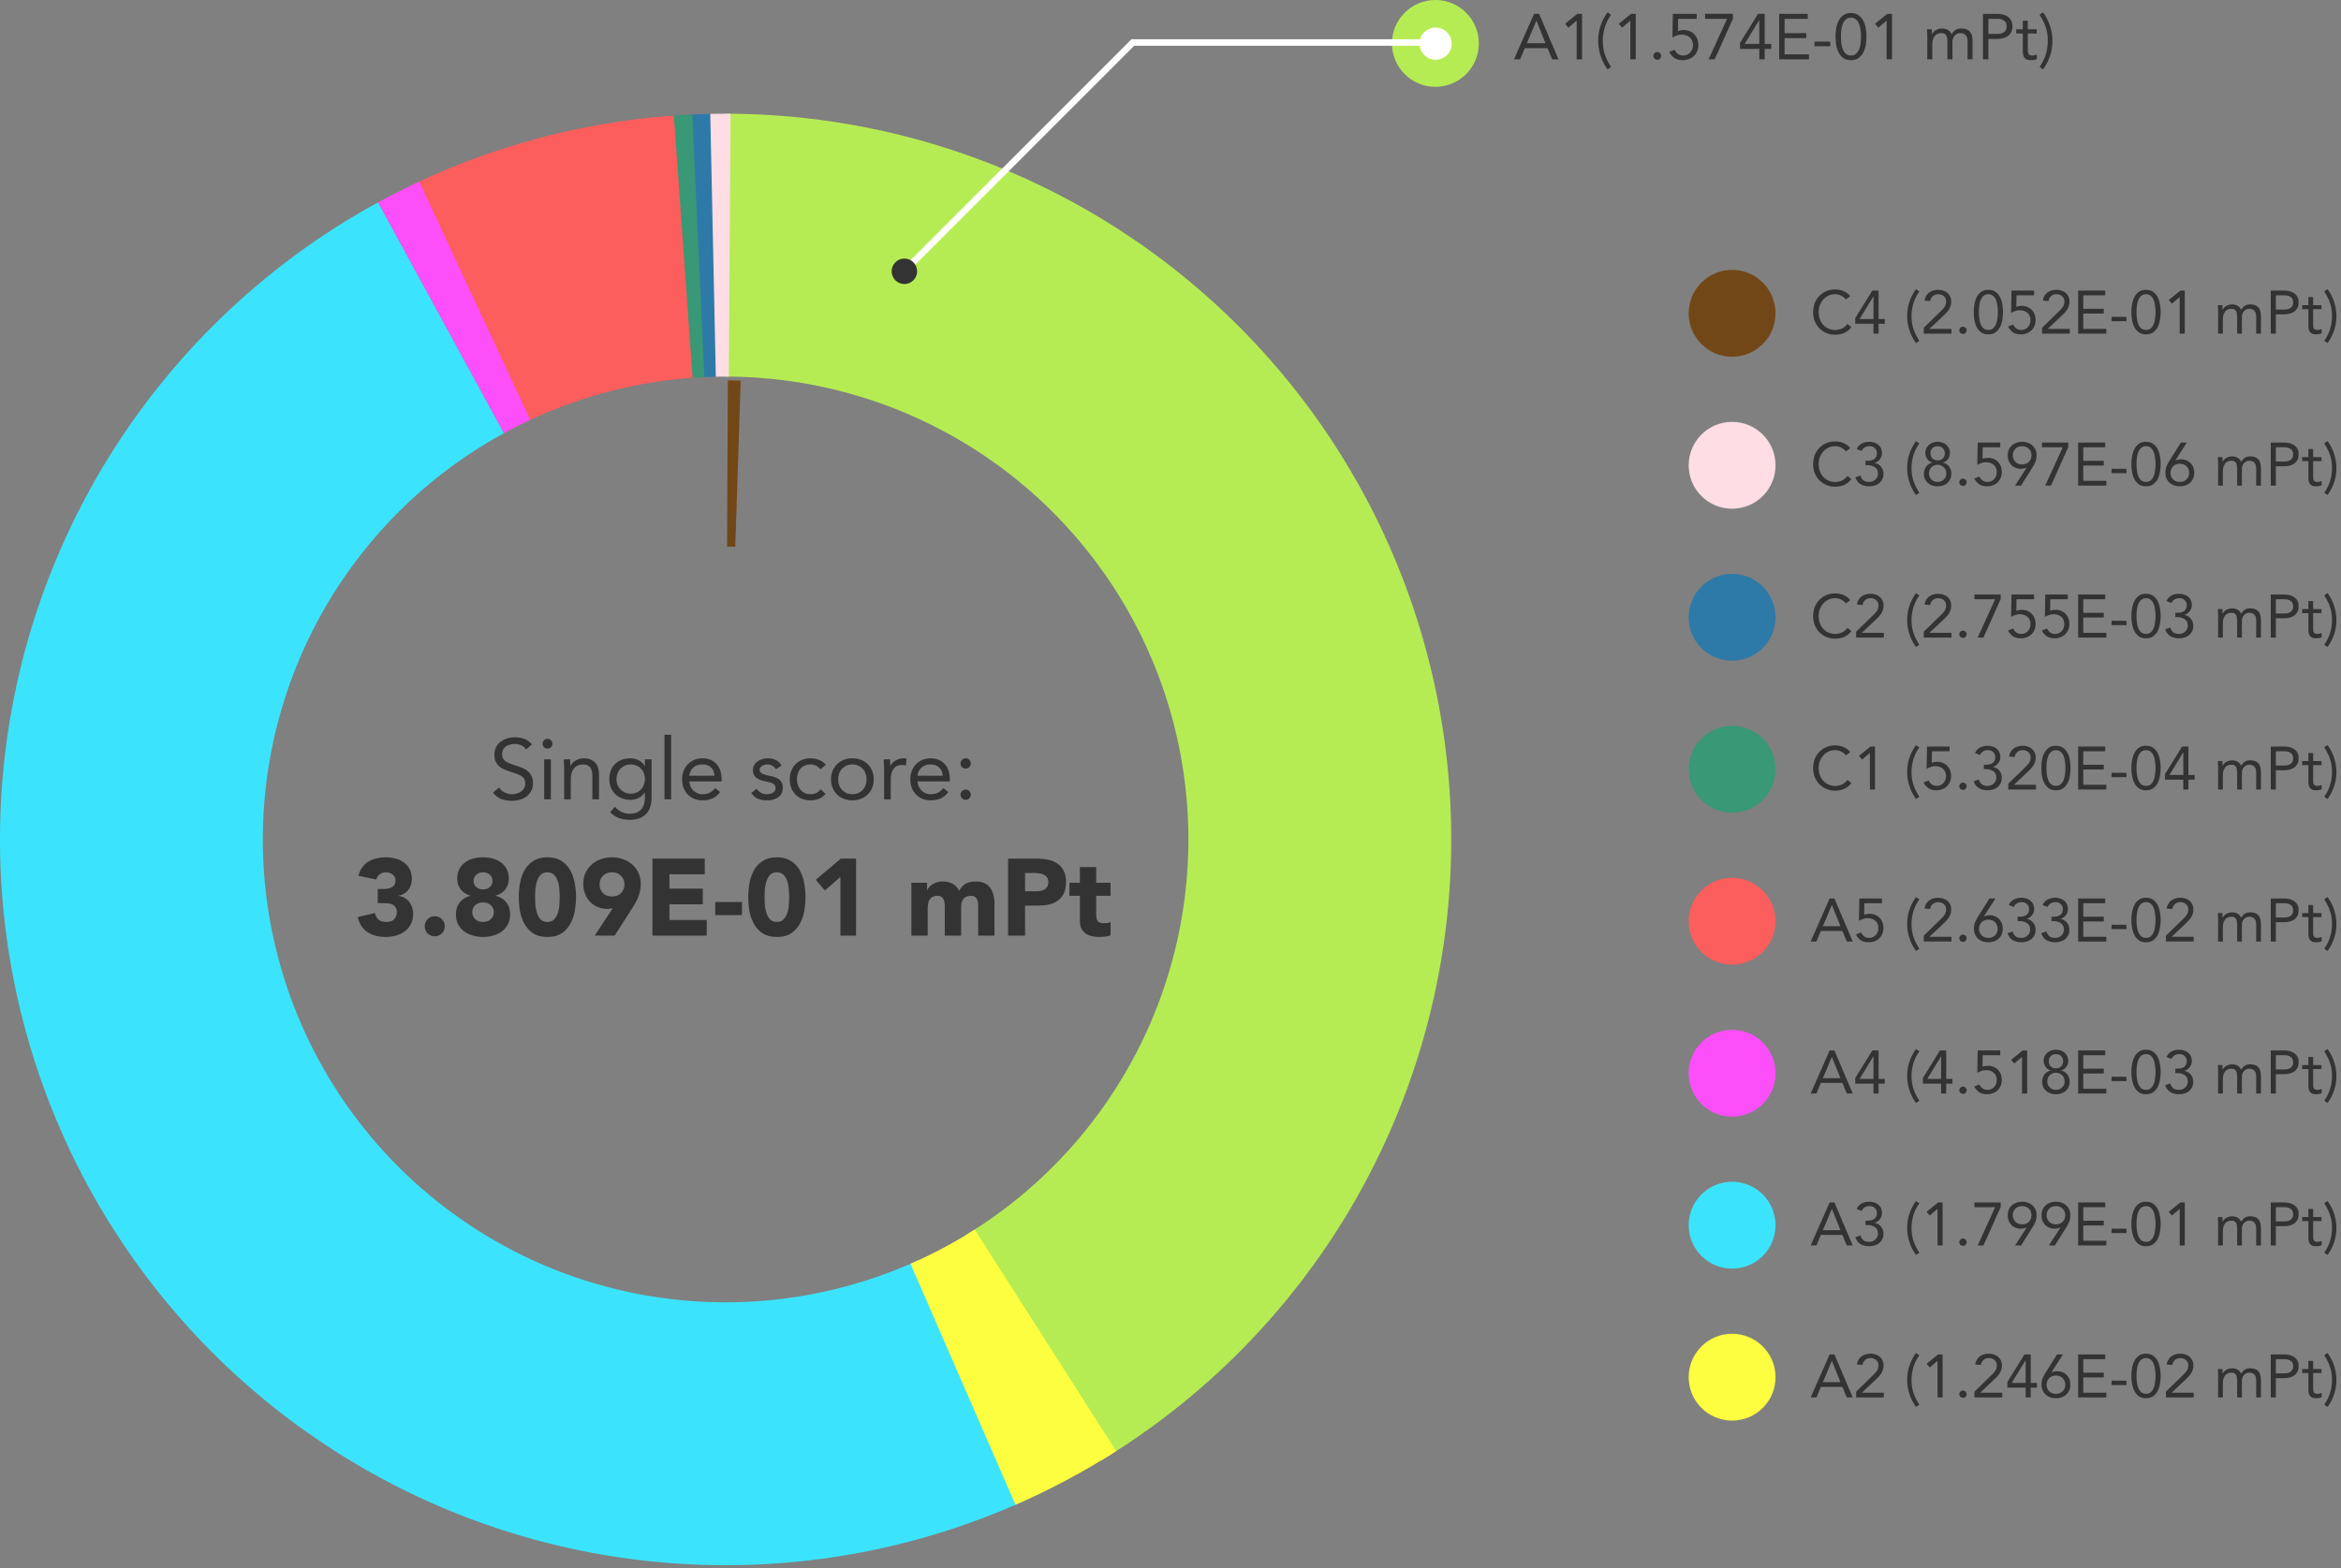 <svg width="473" height="317" fill="none" xmlns="http://www.w3.org/2000/svg">
    <rect width="100%" height="100%" fill="#808080" stroke="none"/>
    <path d="M143.68 23.016c-1.376.027-2.751.074-4.126.14l2.557 53.071a93.079 93.079 0 0 1 2.631-.09l-1.062-53.121z" fill="#2D7AA8"/>
    <path d="M76.398 40.9a146.664 146.664 0 0 0-69.716 84.99 146.74 146.74 0 0 0 8.902 109.584 146.635 146.635 0 0 0 82.52 72.609 146.551 146.551 0 0 0 109.775-5.16l-22.193-48.271a93.466 93.466 0 0 1-70.01 3.292 93.521 93.521 0 0 1-52.629-46.308 93.587 93.587 0 0 1-5.678-69.889 93.537 93.537 0 0 1 44.463-54.203L76.399 40.9z" fill="#3BE4FC"/>
    <path d="M139.876 23.141c-1.528.07-3.055.165-4.58.283l4.099 52.974a93.716 93.716 0 0 1 2.921-.18l-2.44-53.077z" fill="#399875"/>
    <path d="M136.16 23.36a146.561 146.561 0 0 0-53.376 14.256l23.121 47.833a93.469 93.469 0 0 1 34.041-9.092l-3.786-52.998z" fill="#FB5E5D"/>
    <path d="M84.71 36.701a146.539 146.539 0 0 0-8.31 4.2l25.433 46.642a93.755 93.755 0 0 1 5.3-2.678L84.71 36.701z" fill="#FC4EF9"/>
    <path d="M222.532 295.147a146.665 146.665 0 0 0 60.378-71.44 146.739 146.739 0 0 0 4.93-93.424 146.674 146.674 0 0 0-52.523-77.403 146.567 146.567 0 0 0-88.609-29.894l-.035 53.133a93.474 93.474 0 0 1 56.512 19.065 93.58 93.58 0 0 1 30.353 108.947 93.537 93.537 0 0 1-38.507 45.562l27.501 45.454z" fill="#B6EC53"/>
    <path d="M205.184 304.13a146.63 146.63 0 0 0 20.343-10.847l-28.586-44.779a93.36 93.36 0 0 1-12.974 6.918l21.217 48.708z" fill="#FDFE40"/>
    <path d="M147.614 22.99c-1.368-.01-2.736 0-4.104.03l1.124 53.12a93.546 93.546 0 0 1 2.617-.02l.363-53.13z" fill="#FEDDE5"/>
    <path d="M149.656 76.935a92.426 92.426 0 0 0-2.595-.048l-.152 33.596c.552.003 1.103.013 1.655.031l1.092-33.58z" fill="#724717"/>
    <path d="M106.284 151.483a2.088 2.088 0 0 0-.967-.846 3.002 3.002 0 0 0-1.261-.276c-.322 0-.639.04-.949.12a2.966 2.966 0 0 0-.847.363 1.852 1.852 0 0 0-.587.639 1.873 1.873 0 0 0-.224.933c0 .276.04.524.121.742.092.207.236.397.431.57.196.173.461.334.795.484.334.149.742.299 1.226.449.472.149.927.311 1.364.483.449.173.841.392 1.175.656.345.265.615.599.811 1.002.207.392.311.887.311 1.485 0 .611-.121 1.14-.363 1.589a3.369 3.369 0 0 1-.967 1.123c-.391.287-.846.5-1.364.639a5.78 5.78 0 0 1-2.677.121 5.294 5.294 0 0 1-1.036-.277 4.813 4.813 0 0 1-.915-.518 3.259 3.259 0 0 1-.743-.794l1.244-1.019c.264.449.633.788 1.105 1.019.472.23.973.345 1.502.345.311 0 .622-.046.933-.138a2.98 2.98 0 0 0 .863-.397c.254-.184.461-.409.622-.674.161-.265.242-.57.242-.915 0-.38-.064-.685-.19-.915a1.684 1.684 0 0 0-.587-.622 4.518 4.518 0 0 0-1.002-.466l-1.416-.484a9.678 9.678 0 0 1-1.209-.466 4.203 4.203 0 0 1-.967-.656 3.119 3.119 0 0 1-.639-.933c-.15-.368-.225-.806-.225-1.312 0-.588.116-1.1.346-1.537.23-.438.541-.801.932-1.088.392-.3.835-.524 1.33-.674a5.329 5.329 0 0 1 1.554-.224c.691 0 1.319.109 1.883.328.575.207 1.088.575 1.537 1.105l-1.192 1.036zm3.673 1.986h1.347v8.082h-1.347v-8.082zm-.311-3.16a.976.976 0 0 1 .984-.985c.277 0 .507.098.691.294a.945.945 0 0 1 .294.691.955.955 0 0 1-.277.708.959.959 0 0 1-.708.276.959.959 0 0 1-.708-.276.959.959 0 0 1-.276-.708zm4.339 5.077c0-.368-.012-.714-.035-1.036a12.462 12.462 0 0 1-.034-.881h1.278c0 .219.005.438.017.656.011.219.017.444.017.674h.035a2.42 2.42 0 0 1 .38-.57 2.81 2.81 0 0 1 .604-.484c.23-.149.489-.264.777-.345a3.05 3.05 0 0 1 .933-.138c.529 0 .984.08 1.364.242.391.161.714.385.967.673.253.288.438.639.553 1.054.126.403.19.846.19 1.329v4.991h-1.347v-4.852c0-.68-.15-1.215-.449-1.607-.3-.391-.766-.587-1.399-.587-.438 0-.818.075-1.14.225-.311.149-.57.362-.777.639a3.071 3.071 0 0 0-.449.984c-.092.38-.138.8-.138 1.261v3.937h-1.347v-6.165zm17.661 5.803c0 1.473-.38 2.59-1.14 3.35-.748.771-1.836 1.157-3.264 1.157-.794 0-1.514-.115-2.159-.345-.633-.231-1.237-.628-1.813-1.192l.967-1.105c.426.46.875.806 1.347 1.036.484.242 1.036.363 1.658.363.599 0 1.094-.093 1.485-.277.403-.172.72-.414.95-.725.23-.299.391-.645.483-1.036.093-.392.139-.8.139-1.226v-1.037h-.035a2.921 2.921 0 0 1-1.261 1.14 3.714 3.714 0 0 1-1.588.363 4.755 4.755 0 0 1-1.745-.311 4.065 4.065 0 0 1-1.364-.863 3.834 3.834 0 0 1-.881-1.313 4.343 4.343 0 0 1-.311-1.658c0-.656.104-1.249.311-1.779.208-.529.495-.972.864-1.329a3.85 3.85 0 0 1 1.364-.847 5.069 5.069 0 0 1 1.762-.293c.276 0 .552.034.829.103.276.058.541.156.794.294.265.127.501.294.708.501.207.196.38.426.518.691h.035v-1.382h1.347v7.72zm-7.081-3.679c0 .415.075.8.225 1.157.149.346.351.651.604.916.265.253.57.454.915.604.346.15.714.224 1.106.224.46 0 .869-.08 1.226-.241.357-.161.656-.374.898-.639.253-.277.443-.587.57-.933.126-.357.19-.731.19-1.122a3.26 3.26 0 0 0-.208-1.192 2.748 2.748 0 0 0-.587-.95 2.484 2.484 0 0 0-.915-.604 3 3 0 0 0-1.174-.225c-.426 0-.818.081-1.175.242-.345.15-.644.363-.898.639a2.91 2.91 0 0 0-.57.95 3.229 3.229 0 0 0-.207 1.174zm9.694-9.015h1.347v13.056h-1.347v-13.056zm11.247 11.588c-.484.622-1.014 1.06-1.589 1.313-.576.242-1.244.363-2.003.363-.634 0-1.204-.11-1.71-.329a4.047 4.047 0 0 1-1.295-.915 4.165 4.165 0 0 1-.812-1.347 4.918 4.918 0 0 1-.276-1.658c0-.622.103-1.191.31-1.71a3.901 3.901 0 0 1 2.176-2.227 4.327 4.327 0 0 1 1.658-.311c.564 0 1.083.098 1.555.293a3.16 3.16 0 0 1 1.208.829c.346.357.611.801.795 1.33.184.518.276 1.111.276 1.779v.432h-6.528c.023.345.104.679.242 1.001.15.311.34.587.57.829.23.23.501.415.812.553.31.138.65.207 1.019.207.587 0 1.082-.104 1.485-.311a3.377 3.377 0 0 0 1.088-.915l1.019.794zm-1.157-3.298c-.024-.691-.248-1.244-.674-1.658-.426-.414-1.013-.622-1.761-.622-.749 0-1.353.208-1.814.622-.46.414-.737.967-.829 1.658h5.078zm8.513 2.642c.265.334.553.599.864.795.322.195.725.293 1.208.293.208 0 .415-.023.622-.069.219-.046.415-.121.587-.224.173-.104.311-.231.415-.38a1.04 1.04 0 0 0 .155-.57.874.874 0 0 0-.155-.536 1.106 1.106 0 0 0-.38-.345 2.001 2.001 0 0 0-.553-.242c-.207-.057-.42-.109-.639-.155-.38-.081-.742-.173-1.088-.277a3.91 3.91 0 0 1-.915-.397 2.12 2.12 0 0 1-.622-.656c-.149-.265-.224-.604-.224-1.019 0-.391.086-.737.259-1.036.173-.299.403-.547.691-.743.287-.195.61-.345.967-.449a3.965 3.965 0 0 1 1.105-.155c.576 0 1.105.115 1.589.345.495.231.881.605 1.157 1.123l-1.123.742a1.982 1.982 0 0 0-.69-.69c-.277-.185-.616-.277-1.019-.277-.185 0-.375.023-.57.069a1.748 1.748 0 0 0-.501.208c-.15.092-.276.213-.38.362a.854.854 0 0 0-.138.484c0 .172.052.322.155.449.115.115.265.219.449.311.196.092.415.172.657.241.253.07.512.127.777.173a6.98 6.98 0 0 1 1.019.276c.322.104.604.248.846.432s.432.415.57.691c.138.276.207.616.207 1.019 0 .46-.092.852-.276 1.174a2.346 2.346 0 0 1-.743.795 3.24 3.24 0 0 1-1.036.431c-.38.092-.772.139-1.175.139-.69 0-1.289-.104-1.796-.311-.495-.219-.944-.616-1.347-1.192l1.071-.829zm12.931-3.937c-.288-.346-.598-.593-.932-.743a2.515 2.515 0 0 0-1.106-.242c-.449 0-.846.081-1.191.242a2.3 2.3 0 0 0-.864.639 2.977 2.977 0 0 0-.5.967 3.725 3.725 0 0 0-.173 1.157c0 .415.063.806.19 1.175.138.356.322.673.552.949.242.277.53.495.864.657.334.149.708.224 1.122.224.887 0 1.572-.334 2.056-1.002l1.001.95a3.522 3.522 0 0 1-1.381.985 4.564 4.564 0 0 1-1.676.311 4.567 4.567 0 0 1-1.709-.311 3.792 3.792 0 0 1-1.33-.881 4.244 4.244 0 0 1-.846-1.347 4.796 4.796 0 0 1-.294-1.71c0-.61.098-1.174.294-1.692a4.1 4.1 0 0 1 .863-1.347 3.82 3.82 0 0 1 1.313-.881 4.346 4.346 0 0 1 1.709-.328 4.59 4.59 0 0 1 1.693.311 3.7 3.7 0 0 1 1.416.967l-1.071.95zm2.114 2.02c0-.633.11-1.209.329-1.727.218-.518.518-.961.898-1.33a3.93 3.93 0 0 1 1.364-.88 4.683 4.683 0 0 1 1.727-.311c.622 0 1.197.103 1.727.311a3.94 3.94 0 0 1 1.364.88 4 4 0 0 1 .898 1.33c.219.518.328 1.094.328 1.727s-.109 1.209-.328 1.727a4.189 4.189 0 0 1-.898 1.347c-.38.369-.835.656-1.364.864a4.704 4.704 0 0 1-1.727.311 4.704 4.704 0 0 1-1.727-.311 4.057 4.057 0 0 1-1.364-.864c-.38-.38-.68-.829-.898-1.347a4.394 4.394 0 0 1-.329-1.727zm1.451 0c0 .426.063.823.19 1.192.138.357.334.673.587.95.254.264.553.477.898.639.357.149.754.224 1.192.224.437 0 .829-.075 1.174-.224.357-.162.662-.375.915-.639a2.74 2.74 0 0 0 .57-.95c.139-.369.208-.766.208-1.192 0-.426-.069-.817-.208-1.174a2.536 2.536 0 0 0-.57-.95 2.58 2.58 0 0 0-.915-.639 2.747 2.747 0 0 0-1.174-.242c-.438 0-.835.081-1.192.242-.345.15-.644.363-.898.639a2.754 2.754 0 0 0-.587.95 3.48 3.48 0 0 0-.19 1.174zm9.27-2.124c0-.368-.012-.714-.035-1.036a12.503 12.503 0 0 1-.035-.881h1.278c0 .219.006.438.018.656.011.219.017.444.017.674h.035c.092-.196.218-.386.379-.57a2.84 2.84 0 0 1 .605-.484c.23-.149.489-.264.777-.345a3.05 3.05 0 0 1 1.209-.121c.092.012.184.035.276.069l-.086 1.365a2.478 2.478 0 0 0-.725-.104c-.829 0-1.434.27-1.814.812-.368.529-.552 1.26-.552 2.193v3.937h-1.347v-6.165zm12.986 4.697c-.484.622-1.013 1.06-1.589 1.313-.575.242-1.243.363-2.003.363-.633 0-1.203-.11-1.71-.329a4.058 4.058 0 0 1-1.295-.915 4.182 4.182 0 0 1-.812-1.347 4.918 4.918 0 0 1-.276-1.658c0-.622.104-1.191.311-1.71.207-.529.495-.978.863-1.347a3.831 3.831 0 0 1 1.313-.88 4.32 4.32 0 0 1 1.658-.311c.564 0 1.082.098 1.554.293.472.185.875.461 1.209.829.345.357.61.801.794 1.33.185.518.277 1.111.277 1.779v.432h-6.528c.023.345.103.679.241 1.001.15.311.34.587.57.829.231.23.501.415.812.553.311.138.651.207 1.019.207.587 0 1.082-.104 1.485-.311a3.367 3.367 0 0 0 1.088-.915l1.019.794zm-1.157-3.298c-.023-.691-.248-1.244-.674-1.658-.426-.414-1.013-.622-1.761-.622s-1.353.208-1.813.622c-.461.414-.737.967-.829 1.658h5.077zm4.657-3.523c.288 0 .53.103.725.311a.953.953 0 0 1 .311.725.989.989 0 0 1-.328.743 1.005 1.005 0 0 1-.708.293c-.265 0-.507-.098-.725-.293a1.013 1.013 0 0 1-.311-.743c0-.288.098-.53.293-.725.208-.208.455-.311.743-.311zm0 6.321c.288 0 .53.103.725.31a.957.957 0 0 1 .311.726.985.985 0 0 1-.328.742 1.002 1.002 0 0 1-.708.294 1.06 1.06 0 0 1-.725-.294 1.009 1.009 0 0 1-.311-.742.99.99 0 0 1 .293-.726c.208-.207.455-.31.743-.31zM76.329 179.671h1.077c.308 0 .608-.022.901-.066.293-.044.557-.124.791-.241.25-.132.447-.308.594-.528.146-.234.22-.535.22-.901 0-.469-.191-.857-.572-1.165-.366-.308-.82-.461-1.363-.461-.513 0-.938.139-1.275.417a1.918 1.918 0 0 0-.659 1.033l-3.627-.747c.176-.674.44-1.246.792-1.715a4.3 4.3 0 0 1 1.253-1.164 5.334 5.334 0 0 1 1.604-.638c.6-.146 1.231-.22 1.89-.22a7.32 7.32 0 0 1 1.978.264 4.626 4.626 0 0 1 1.693.791c.483.352.864.799 1.143 1.341.293.542.44 1.187.44 1.934 0 .865-.228 1.605-.682 2.22-.454.616-1.114 1.011-1.978 1.187v.066c.469.059.88.198 1.23.418.367.219.675.491.924.813.249.322.44.689.571 1.099.132.41.198.842.198 1.297 0 .776-.154 1.458-.461 2.044a4.208 4.208 0 0 1-1.21 1.472c-.498.381-1.09.667-1.78.858a7.906 7.906 0 0 1-2.154.285c-1.392 0-2.593-.322-3.604-.967-.997-.644-1.656-1.663-1.978-3.055l3.472-.813c.118.557.352.996.704 1.319.366.322.9.483 1.604.483.718 0 1.246-.183 1.583-.549.351-.381.527-.865.527-1.451 0-.44-.095-.777-.285-1.011a1.548 1.548 0 0 0-.704-.55 2.958 2.958 0 0 0-.989-.197c-.366-.03-.733-.044-1.099-.044h-.77v-2.858zm9.49 7.539c0-.278.052-.542.154-.791.103-.249.242-.461.418-.637.19-.191.41-.337.66-.44.248-.102.512-.154.79-.154.279 0 .543.052.792.154.249.103.462.249.637.44.19.176.337.388.44.637.103.249.154.513.154.791 0 .279-.052.543-.154.792-.103.249-.25.469-.44.659a1.931 1.931 0 0 1-.637.418c-.25.102-.513.153-.791.153-.279 0-.543-.051-.792-.153a2.201 2.201 0 0 1-.659-.418 2.187 2.187 0 0 1-.418-.659 2.058 2.058 0 0 1-.153-.792zm6.57-9.649c0-.718.132-1.34.396-1.868a3.849 3.849 0 0 1 1.12-1.341 4.939 4.939 0 0 1 1.671-.813 7.487 7.487 0 0 1 2.022-.264c.718 0 1.392.088 2.022.264.63.176 1.18.447 1.649.813.469.352.842.799 1.121 1.341.278.528.417 1.15.417 1.868 0 .85-.234 1.576-.703 2.176-.454.601-1.099 1.026-1.934 1.275v.044c.938.249 1.656.703 2.154 1.363.498.645.747 1.45.747 2.418 0 .747-.154 1.406-.461 1.978a4.07 4.07 0 0 1-1.209 1.428 5.454 5.454 0 0 1-1.737.836c-.659.19-1.348.285-2.066.285a7.425 7.425 0 0 1-2.066-.285 5.733 5.733 0 0 1-1.758-.836 4.401 4.401 0 0 1-1.209-1.428c-.293-.572-.44-1.231-.44-1.978 0-.968.25-1.773.748-2.418.498-.66 1.216-1.114 2.154-1.363v-.044c-.835-.249-1.488-.674-1.957-1.275-.454-.6-.68-1.326-.68-2.176zm3.297.462c0 .483.176.894.528 1.231.351.337.813.505 1.384.505.572 0 1.033-.168 1.385-.505.352-.337.527-.748.527-1.231 0-.469-.175-.872-.527-1.209-.352-.337-.813-.505-1.385-.505-.571 0-1.033.168-1.384.505-.352.337-.528.74-.528 1.209zm-.264 6.352c0 .542.198 1.004.594 1.385.395.381.923.571 1.582.571.66 0 1.187-.19 1.583-.571.395-.381.593-.843.593-1.385 0-.557-.198-1.026-.593-1.407-.396-.381-.923-.571-1.583-.571-.66 0-1.187.19-1.582.571-.396.381-.594.85-.594 1.407zm9.403-3.055c0-.923.081-1.861.242-2.814a8.634 8.634 0 0 1 .901-2.593 5.366 5.366 0 0 1 1.78-1.89c.748-.499 1.7-.748 2.858-.748 1.157 0 2.11.249 2.857.748a5.175 5.175 0 0 1 1.758 1.89c.44.777.74 1.641.902 2.593.175.953.263 1.891.263 2.814s-.088 1.861-.263 2.813a7.904 7.904 0 0 1-.902 2.594 5.368 5.368 0 0 1-1.758 1.912c-.747.484-1.7.725-2.857.725-1.158 0-2.11-.241-2.858-.725a5.57 5.57 0 0 1-1.78-1.912 8.63 8.63 0 0 1-.901-2.594 16.853 16.853 0 0 1-.242-2.813zm3.297 0c0 .41.015.901.044 1.472.044.572.146 1.121.308 1.649.161.527.403.974.725 1.341.337.366.806.549 1.407.549.586 0 1.047-.183 1.384-.549.337-.367.586-.814.748-1.341a6.81 6.81 0 0 0 .285-1.649c.044-.571.066-1.062.066-1.472 0-.41-.022-.901-.066-1.473a6.803 6.803 0 0 0-.285-1.648 3.432 3.432 0 0 0-.748-1.341c-.337-.366-.798-.549-1.384-.549-.601 0-1.07.183-1.407.549a3.58 3.58 0 0 0-.725 1.341 7.574 7.574 0 0 0-.308 1.648 29.773 29.773 0 0 0-.044 1.473zm15.689 2.22c-.176.044-.352.08-.528.11a3.363 3.363 0 0 1-.549.044c-.733 0-1.399-.132-2-.396a4.631 4.631 0 0 1-1.539-1.077 4.852 4.852 0 0 1-.989-1.604 5.705 5.705 0 0 1-.352-2.001c0-.806.147-1.531.44-2.176a5.31 5.31 0 0 1 1.231-1.692 5.514 5.514 0 0 1 1.846-1.077 6.451 6.451 0 0 1 2.286-.396c.806 0 1.561.132 2.264.396a5.243 5.243 0 0 1 1.846 1.077 4.892 4.892 0 0 1 1.231 1.692c.308.645.462 1.37.462 2.176 0 .557-.052 1.07-.154 1.539a7.502 7.502 0 0 1-.418 1.297c-.161.41-.359.806-.593 1.187-.22.366-.455.747-.704 1.143l-3.406 5.319h-4.023l3.649-5.561zm-2.66-4.792c0 .704.227 1.29.682 1.759.469.454 1.077.681 1.824.681.747 0 1.348-.227 1.802-.681.469-.469.704-1.055.704-1.759 0-.703-.235-1.282-.704-1.736-.454-.469-1.055-.703-1.802-.703-.747 0-1.355.234-1.824.703-.455.454-.682 1.033-.682 1.736zm10.678-5.209h10.572v3.165h-7.143v2.901h6.747v3.165h-6.747v3.166h7.539v3.165h-10.968v-15.562zm18.086 11.407h-5.407v-2.637h5.407v2.637zm1.273-3.626c0-.923.081-1.861.242-2.814a8.634 8.634 0 0 1 .901-2.593 5.366 5.366 0 0 1 1.78-1.89c.748-.499 1.7-.748 2.858-.748 1.157 0 2.11.249 2.857.748a5.175 5.175 0 0 1 1.758 1.89c.44.777.74 1.641.901 2.593.176.953.264 1.891.264 2.814s-.088 1.861-.264 2.813a7.88 7.88 0 0 1-.901 2.594 5.368 5.368 0 0 1-1.758 1.912c-.747.484-1.7.725-2.857.725-1.158 0-2.11-.241-2.858-.725a5.57 5.57 0 0 1-1.78-1.912 8.63 8.63 0 0 1-.901-2.594 16.853 16.853 0 0 1-.242-2.813zm3.297 0c0 .41.015.901.044 1.472.044.572.146 1.121.308 1.649.161.527.403.974.725 1.341.337.366.806.549 1.407.549.586 0 1.047-.183 1.384-.549.337-.367.586-.814.748-1.341a6.81 6.81 0 0 0 .285-1.649c.044-.571.066-1.062.066-1.472 0-.41-.022-.901-.066-1.473a6.803 6.803 0 0 0-.285-1.648 3.432 3.432 0 0 0-.748-1.341c-.337-.366-.798-.549-1.384-.549-.601 0-1.07.183-1.407.549a3.58 3.58 0 0 0-.725 1.341 7.574 7.574 0 0 0-.308 1.648 29.773 29.773 0 0 0-.044 1.473zm15.315-4.088-3.121 2.747-1.868-2.154 5.077-4.286h3.077v15.562H169.8v-11.869zm14.346 1.187h3.165v1.45h.044a2.67 2.67 0 0 1 .44-.615c.19-.205.417-.389.681-.55.264-.161.564-.293.901-.395a3.748 3.748 0 0 1 1.099-.154c.747 0 1.407.154 1.978.461.586.308 1.026.792 1.319 1.451.381-.689.843-1.18 1.385-1.473.542-.293 1.209-.439 2-.439.718 0 1.319.124 1.802.373.498.235.887.565 1.165.99.293.41.498.901.616 1.472.131.557.197 1.158.197 1.802v6.309h-3.297v-6.221c0-.498-.109-.923-.329-1.274-.205-.367-.579-.55-1.121-.55-.381 0-.704.066-.967.198a1.596 1.596 0 0 0-.616.505c-.146.22-.256.477-.329.77-.059.293-.088.6-.088.923v5.649h-3.297v-5.649c0-.191-.008-.425-.022-.703a2.818 2.818 0 0 0-.154-.792 1.476 1.476 0 0 0-.44-.637c-.19-.176-.476-.264-.857-.264-.425 0-.769.081-1.033.242a1.549 1.549 0 0 0-.615.615c-.132.249-.22.535-.264.857-.044.323-.066.66-.066 1.012v5.319h-3.297v-10.682zm19.542-4.88h5.781c.806 0 1.568.073 2.286.22.718.146 1.341.403 1.868.769.542.352.967.835 1.275 1.451.322.601.483 1.363.483 2.286 0 .908-.146 1.67-.439 2.286a3.747 3.747 0 0 1-1.209 1.472c-.513.367-1.121.63-1.824.791-.704.147-1.466.22-2.286.22h-2.506v6.067h-3.429v-15.562zm3.429 6.594h2.286c.308 0 .601-.029.879-.088.293-.059.55-.154.769-.286.235-.146.418-.337.55-.571.146-.249.22-.557.22-.923 0-.396-.095-.711-.286-.945-.176-.25-.41-.44-.703-.572a2.737 2.737 0 0 0-.945-.242 8.159 8.159 0 0 0-1.011-.066h-1.759v3.693zm17.273.923h-2.901v3.561c0 .293.015.564.044.813.029.234.095.44.198.615.103.176.256.315.462.418.219.088.505.132.857.132.176 0 .403-.015.681-.044.293-.044.513-.132.659-.264v2.748a4.979 4.979 0 0 1-1.142.263c-.396.044-.784.066-1.165.066-.557 0-1.07-.058-1.539-.175a3.65 3.65 0 0 1-1.231-.55 2.826 2.826 0 0 1-.835-1.011c-.191-.41-.286-.909-.286-1.495v-5.077h-2.11v-2.637h2.11v-3.165h3.297v3.165h2.901v2.637z" fill="#333"/>
    <circle cx="349.972" cy="63.324" r="8.776" fill="#724717"/>
    <path d="M372.944 60.52a2.433 2.433 0 0 0-.971-.786 2.807 2.807 0 0 0-1.204-.27c-.483 0-.929.098-1.339.294a3.324 3.324 0 0 0-1.044.799 3.532 3.532 0 0 0-.688 1.155 3.827 3.827 0 0 0-.246 1.364c0 .508.082.983.246 1.425.163.434.389.815.675 1.143.295.32.643.573 1.045.761.409.189.86.283 1.351.283.533 0 1.008-.102 1.426-.307a3.302 3.302 0 0 0 1.093-.91l.774.652c-.393.524-.868.91-1.425 1.155-.549.246-1.172.368-1.868.368a4.416 4.416 0 0 1-3.157-1.29 4.576 4.576 0 0 1-.934-1.45 4.92 4.92 0 0 1-.332-1.83c0-.64.107-1.237.319-1.794.222-.557.529-1.04.922-1.45a4.333 4.333 0 0 1 3.182-1.327c.59 0 1.155.107 1.696.32a3.13 3.13 0 0 1 1.376 1.044l-.897.651zm6.624 3.956h1.253v.959h-1.253v1.99h-1.032v-1.99h-3.686v-1.143l3.452-5.566h1.266v5.75zm-1.032-4.546h-.025l-2.777 4.547h2.802V59.93zm8.6 9.412a9.266 9.266 0 0 1-1.339-2.63 9.184 9.184 0 0 1-.455-2.825c0-1.016.156-1.987.467-2.912a9.54 9.54 0 0 1 1.327-2.544l.664.492a7.981 7.981 0 0 0-1.18 2.347 8.774 8.774 0 0 0-.393 2.617c0 .491.033.95.098 1.376.066.426.164.84.295 1.24.131.394.295.783.492 1.168.196.385.426.786.688 1.204l-.664.467zm1.565-3.096 3.28-3.195a17 17 0 0 0 .541-.54c.155-.172.282-.336.381-.492a1.87 1.87 0 0 0 .233-.504c.049-.172.074-.364.074-.577 0-.23-.041-.434-.123-.614a1.269 1.269 0 0 0-.344-.455 1.339 1.339 0 0 0-.504-.295 1.67 1.67 0 0 0-.614-.11c-.443 0-.807.127-1.094.38-.286.254-.471.59-.553 1.008l-1.118-.098c.058-.353.164-.664.32-.934.164-.279.364-.508.602-.688.246-.18.52-.316.823-.406a3.17 3.17 0 0 1 .983-.147c.36 0 .7.053 1.02.16.319.098.598.245.835.442.246.197.438.442.578.737.147.295.221.635.221 1.02 0 .344-.049.655-.148.934-.09.278-.217.536-.38.774a5.06 5.06 0 0 1-.541.663c-.197.205-.406.41-.627.615l-2.678 2.518v.025h4.435v.958h-5.602v-1.18zm7.92-.221a.68.68 0 0 1 .516.22.68.68 0 0 1 .222.517c0 .205-.078.38-.234.528a.712.712 0 0 1-.504.209.758.758 0 0 1-.516-.209.722.722 0 0 1-.221-.528c0-.205.07-.377.209-.516a.72.72 0 0 1 .528-.221zm2.179-2.95c0-.49.041-1.003.123-1.535a4.75 4.75 0 0 1 .455-1.45c.221-.442.52-.803.896-1.081.385-.287.877-.43 1.475-.43.598 0 1.085.143 1.462.43.385.278.688.639.909 1.081.221.434.373.917.455 1.45.082.532.123 1.044.123 1.536 0 .491-.041 1.003-.123 1.536a4.929 4.929 0 0 1-.455 1.462 3.06 3.06 0 0 1-.909 1.081c-.377.278-.864.418-1.462.418s-1.09-.14-1.475-.418a3.12 3.12 0 0 1-.896-1.081 4.9 4.9 0 0 1-.455-1.462 10.093 10.093 0 0 1-.123-1.536zm1.032 0c0 .214.008.451.025.713.016.263.045.529.086.8.049.261.114.52.196.773.09.254.205.48.344.676.148.197.324.356.529.48.204.114.45.171.737.171s.532-.057.737-.172a1.69 1.69 0 0 0 .516-.48c.148-.196.262-.421.344-.675.09-.254.156-.512.197-.774.049-.27.082-.537.098-.799s.025-.5.025-.712c0-.213-.009-.45-.025-.713a6.396 6.396 0 0 0-.098-.786 4.261 4.261 0 0 0-.197-.786 2.274 2.274 0 0 0-.344-.676 1.557 1.557 0 0 0-.516-.467 1.406 1.406 0 0 0-.737-.184c-.287 0-.533.06-.737.184-.205.114-.381.27-.529.467a2.76 2.76 0 0 0-.344.675 6.089 6.089 0 0 0-.196.787c-.041.262-.07.524-.086.786-.017.262-.025.5-.025.713zm11.152-3.39h-3.55l-.037 2.346c.163-.081.344-.135.54-.16.205-.032.398-.049.578-.049.417 0 .794.074 1.13.222a2.596 2.596 0 0 1 1.45 1.511c.131.344.197.72.197 1.13 0 .434-.078.832-.234 1.192a2.605 2.605 0 0 1-.627.91 2.82 2.82 0 0 1-.946.577c-.36.14-.753.209-1.179.209-.664 0-1.2-.144-1.61-.43a3.027 3.027 0 0 1-.958-1.155l1.032-.393c.147.327.36.593.639.798.287.197.614.295.983.295.262 0 .504-.045.725-.135.229-.098.426-.233.59-.406.172-.18.307-.393.405-.638.098-.246.147-.52.147-.824 0-.32-.057-.602-.172-.847a1.63 1.63 0 0 0-.454-.615 1.777 1.777 0 0 0-.676-.38 2.592 2.592 0 0 0-.848-.136c-.295 0-.598.053-.909.16a4.095 4.095 0 0 0-.86.38l.086-4.52h4.558v.958zm1.618 6.56 3.281-3.194c.204-.196.385-.377.54-.54a3.59 3.59 0 0 0 .381-.492c.107-.164.184-.332.234-.504.049-.172.073-.364.073-.577 0-.23-.041-.434-.123-.614a1.247 1.247 0 0 0-.344-.455 1.342 1.342 0 0 0-.503-.295 1.678 1.678 0 0 0-.615-.11c-.442 0-.807.127-1.093.38-.287.254-.471.59-.553 1.008l-1.118-.098c.057-.353.164-.664.319-.934a2.35 2.35 0 0 1 .602-.688c.246-.18.52-.316.824-.406.303-.098.63-.147.982-.147a3.2 3.2 0 0 1 1.02.16c.32.098.598.245.836.442.245.197.438.442.577.737.148.295.221.635.221 1.02a2.8 2.8 0 0 1-.147.934c-.09.278-.217.536-.381.774a5.06 5.06 0 0 1-.541.663c-.196.205-.405.41-.626.615l-2.679 2.518v.025h4.436v.958h-5.603v-1.18zm7.294-7.519h5.468v.959h-4.436v2.727h4.141v.959h-4.141v3.096h4.657v.958h-5.689v-8.699zm6.743 5.308h3.01v.885h-3.01v-.885zm4.018-.958c0-.492.041-1.004.123-1.536a4.776 4.776 0 0 1 .454-1.45 2.97 2.97 0 0 1 .897-1.081c.385-.287.877-.43 1.475-.43.598 0 1.085.143 1.462.43.385.278.688.639.909 1.081.221.434.373.917.455 1.45.081.532.122 1.044.122 1.536 0 .491-.041 1.003-.122 1.536a4.929 4.929 0 0 1-.455 1.462 3.06 3.06 0 0 1-.909 1.081c-.377.278-.864.418-1.462.418s-1.09-.14-1.475-.418a3.112 3.112 0 0 1-.897-1.081 4.928 4.928 0 0 1-.454-1.462 10.093 10.093 0 0 1-.123-1.536zm1.032 0c0 .213.008.45.024.712.017.263.045.529.086.8.05.261.115.52.197.773.09.254.205.48.344.676.147.197.324.356.528.48.205.114.451.171.738.171.286 0 .532-.057.737-.172a1.69 1.69 0 0 0 .516-.48c.147-.196.262-.421.344-.675a4.3 4.3 0 0 0 .196-.774c.05-.27.082-.537.099-.799.016-.262.024-.5.024-.712 0-.213-.008-.45-.024-.713a6.4 6.4 0 0 0-.099-.786 4.259 4.259 0 0 0-.196-.786 2.298 2.298 0 0 0-.344-.676 1.557 1.557 0 0 0-.516-.467 1.408 1.408 0 0 0-.737-.184 1.41 1.41 0 0 0-.738.184 1.69 1.69 0 0 0-.528.467 2.76 2.76 0 0 0-.344.675 6.26 6.26 0 0 0-.197.787 8.744 8.744 0 0 0-.086.786c-.016.262-.024.5-.024.713zm9.751 4.35h-1.032v-7.373h-.024l-1.561 1.315-.614-.75 2.334-1.892h.897v8.7zm6.733-4.387c0-.262-.008-.508-.024-.737a8.518 8.518 0 0 1-.025-.627h.909c0 .156.004.311.013.467.008.156.012.315.012.48h.025a1.72 1.72 0 0 1 .27-.406c.123-.131.266-.246.43-.344.164-.107.348-.189.553-.246.205-.066.426-.098.663-.098.312 0 .57.04.774.123.213.073.389.167.529.282.139.107.245.225.319.356.082.123.148.234.197.332a2.58 2.58 0 0 1 .737-.799c.278-.196.639-.294 1.081-.294.41 0 .754.057 1.032.172.279.106.504.266.676.479.172.205.295.459.369.762.073.294.11.626.11.995v3.49h-.958v-3.441c0-.197-.021-.39-.062-.578a1.325 1.325 0 0 0-.221-.503 1.153 1.153 0 0 0-.43-.357c-.18-.09-.409-.135-.688-.135-.205 0-.397.041-.577.123-.181.082-.34.197-.48.344a1.752 1.752 0 0 0-.319.54 2.014 2.014 0 0 0-.111.689v3.317h-.958V64.17c0-.639-.086-1.09-.258-1.351-.172-.27-.455-.406-.848-.406-.311 0-.581.054-.811.16a1.496 1.496 0 0 0-.553.455c-.139.196-.245.43-.319.7-.066.27-.098.57-.098.897v2.801h-.959V63.04zm10.635-4.313h2.58c.402 0 .783.041 1.143.123.369.074.692.205.971.393.286.18.512.426.676.738.172.303.258.68.258 1.13 0 .475-.091.868-.271 1.18-.18.31-.413.556-.7.737a2.78 2.78 0 0 1-.922.38 4.46 4.46 0 0 1-.958.111h-1.745v3.907h-1.032v-8.699zm1.032 3.834h1.745c.516 0 .934-.115 1.253-.344.328-.238.492-.602.492-1.094 0-.491-.164-.852-.492-1.081-.319-.238-.737-.356-1.253-.356h-1.745v2.875zm9.225-.074h-1.696v2.875c0 .188.004.365.013.528.008.156.041.295.098.418a.706.706 0 0 0 .258.283c.115.065.278.098.491.098a1.97 1.97 0 0 0 .848-.197l.037.873a2.186 2.186 0 0 1-.553.16 3.43 3.43 0 0 1-.565.049c-.344 0-.619-.045-.823-.135a1.112 1.112 0 0 1-.479-.381 1.468 1.468 0 0 1-.234-.602 6.122 6.122 0 0 1-.049-.811v-3.158h-1.253v-.81h1.253V60.04h.958v1.634h1.696v.811zm1.211-4.055a9.265 9.265 0 0 1 1.339 2.63c.303.942.455 1.884.455 2.826 0 1.015-.16 1.986-.479 2.912a9.28 9.28 0 0 1-1.315 2.543l-.664-.491a7.982 7.982 0 0 0 1.18-2.347 8.774 8.774 0 0 0 .393-2.617c0-.492-.033-.95-.098-1.376a7.526 7.526 0 0 0-.295-1.23 8.115 8.115 0 0 0-.492-1.179 15.614 15.614 0 0 0-.688-1.204l.664-.467z" fill="#333"/>
    <circle cx="349.972" cy="94.041" r="8.776" fill="#FEDDE5"/>
    <path d="M372.944 91.237a2.433 2.433 0 0 0-.971-.786 2.807 2.807 0 0 0-1.204-.27c-.483 0-.929.098-1.339.294a3.324 3.324 0 0 0-1.044.799 3.532 3.532 0 0 0-.688 1.155 3.827 3.827 0 0 0-.246 1.364c0 .507.082.982.246 1.425.163.434.389.815.675 1.142.295.32.643.574 1.045.762.409.189.86.283 1.351.283.533 0 1.008-.103 1.426-.307a3.303 3.303 0 0 0 1.093-.91l.774.652c-.393.524-.868.909-1.425 1.155-.549.245-1.172.368-1.868.368a4.416 4.416 0 0 1-3.157-1.29 4.576 4.576 0 0 1-.934-1.45 4.92 4.92 0 0 1-.332-1.83c0-.64.107-1.237.319-1.794.222-.557.529-1.04.922-1.45a4.333 4.333 0 0 1 3.182-1.327c.59 0 1.155.106 1.696.32a3.13 3.13 0 0 1 1.376 1.044l-.897.651zm3.982 1.892h.32c.213 0 .434-.016.663-.049.238-.033.451-.102.639-.209.197-.106.356-.258.479-.454.131-.205.197-.472.197-.8 0-.442-.139-.79-.418-1.044-.27-.262-.627-.393-1.069-.393a1.81 1.81 0 0 0-.958.246 1.674 1.674 0 0 0-.639.725l-.995-.38c.213-.492.544-.861.995-1.107a3.173 3.173 0 0 1 1.523-.368c.344 0 .672.049.983.147.32.098.598.242.836.43.237.188.426.426.565.713.139.278.209.606.209.983 0 .458-.139.872-.418 1.24-.27.361-.627.61-1.069.75v.025c.279.049.524.139.737.27.222.131.41.295.566.492.155.188.274.405.356.65.082.246.123.504.123.775 0 .418-.078.782-.234 1.093a2.35 2.35 0 0 1-.626.787 2.67 2.67 0 0 1-.922.479c-.344.106-.708.16-1.093.16-.664 0-1.241-.144-1.733-.43-.491-.287-.848-.754-1.069-1.401l1.045-.344c.147.467.356.798.626.995.271.197.647.295 1.131.295.245 0 .475-.041.688-.123.213-.082.397-.197.553-.344a1.67 1.67 0 0 0 .38-.54 1.64 1.64 0 0 0 .148-.701c0-.32-.066-.586-.197-.799a1.325 1.325 0 0 0-.503-.516 2.137 2.137 0 0 0-.701-.282 3.718 3.718 0 0 0-.798-.086h-.32v-.885zm10.21 6.93a9.27 9.27 0 0 1-1.339-2.63 9.184 9.184 0 0 1-.455-2.826c0-1.015.156-1.986.467-2.911a9.54 9.54 0 0 1 1.327-2.544l.664.492a7.981 7.981 0 0 0-1.18 2.346 8.774 8.774 0 0 0-.393 2.617c0 .492.033.95.098 1.377.066.426.164.84.295 1.24.131.394.295.783.492 1.168.196.385.426.786.688 1.204l-.664.467zm1.884-8.49c0-.344.061-.656.184-.934.131-.279.307-.516.529-.713.221-.196.483-.348.786-.454.303-.115.631-.172.983-.172s.68.057.983.172c.303.106.565.258.786.454.221.197.393.434.516.713a2.167 2.167 0 0 1 .099 1.548 1.983 1.983 0 0 1-.738 1.02 1.638 1.638 0 0 1-.589.282v.025c.262.057.499.156.712.295.213.13.393.295.541.491.147.197.262.422.344.676.082.246.123.504.123.774 0 .393-.074.75-.221 1.07a2.29 2.29 0 0 1-.59.798 2.477 2.477 0 0 1-.885.504 3.323 3.323 0 0 1-1.081.172c-.385 0-.75-.058-1.094-.172a2.628 2.628 0 0 1-.884-.504 2.493 2.493 0 0 1-.59-.799 2.652 2.652 0 0 1-.209-1.069c0-.27.041-.528.123-.774.082-.254.197-.48.344-.676.147-.196.328-.36.541-.491.213-.14.45-.238.712-.295v-.025a1.766 1.766 0 0 1-.602-.282 2.115 2.115 0 0 1-.442-.455 2.04 2.04 0 0 1-.381-1.18zm1.032.049c0 .418.131.762.393 1.032.271.27.623.405 1.057.405.434 0 .782-.135 1.044-.405.271-.27.406-.614.406-1.032 0-.418-.135-.762-.406-1.032-.262-.27-.61-.406-1.044-.406-.434 0-.786.135-1.057.406-.262.27-.393.614-.393 1.032zm-.295 4.055c0 .253.045.487.135.7.09.213.213.397.369.553.164.147.348.266.553.356a1.9 1.9 0 0 0 .688.123c.246 0 .471-.041.676-.123a1.84 1.84 0 0 0 .553-.356c.163-.156.29-.34.381-.553.09-.213.135-.447.135-.7 0-.255-.045-.488-.135-.7a1.527 1.527 0 0 0-.381-.541 1.571 1.571 0 0 0-.553-.357 1.66 1.66 0 0 0-.676-.135c-.246 0-.475.045-.688.135a1.73 1.73 0 0 0-.553.356 1.577 1.577 0 0 0-.369.541c-.09.213-.135.447-.135.7zm6.864 1.068a.68.68 0 0 1 .516.222.68.68 0 0 1 .222.516c0 .204-.078.38-.234.528a.712.712 0 0 1-.504.209.758.758 0 0 1-.516-.21.722.722 0 0 1-.221-.527c0-.205.07-.377.209-.516a.72.72 0 0 1 .528-.222zm7.536-6.34h-3.551l-.037 2.347a1.66 1.66 0 0 1 .541-.16 3.66 3.66 0 0 1 .577-.049c.418 0 .795.074 1.131.221.344.14.639.34.884.603.246.254.435.557.566.909.131.344.196.72.196 1.13 0 .434-.078.832-.233 1.192a2.631 2.631 0 0 1-.627.91 2.82 2.82 0 0 1-.946.577c-.36.139-.753.209-1.179.209-.664 0-1.2-.144-1.61-.43a3.027 3.027 0 0 1-.958-1.156l1.032-.393c.147.328.36.594.639.799.286.197.614.295.983.295.262 0 .503-.045.724-.135.23-.099.426-.234.59-.406.172-.18.307-.393.406-.639.098-.245.147-.52.147-.823 0-.32-.057-.602-.172-.848a1.63 1.63 0 0 0-.454-.614 1.777 1.777 0 0 0-.676-.38 2.592 2.592 0 0 0-.848-.136c-.295 0-.598.053-.909.16a4.095 4.095 0 0 0-.86.38l.086-4.52h4.558v.957zm5.328 4.117-.024-.025c-.164.09-.357.156-.578.197a3.13 3.13 0 0 1-.589.061c-.377 0-.729-.066-1.057-.197a2.524 2.524 0 0 1-.836-.553 2.741 2.741 0 0 1-.54-.86 3.053 3.053 0 0 1-.197-1.118c0-.426.074-.806.221-1.142a2.39 2.39 0 0 1 .615-.848c.262-.238.569-.418.921-.54a3.36 3.36 0 0 1 1.155-.197c.41 0 .791.065 1.143.196.36.123.672.303.934.54.262.23.467.513.614.849.147.335.221.716.221 1.142 0 .254-.02.488-.061.7a3.857 3.857 0 0 1-.443 1.192c-.098.18-.204.365-.319.553l-2.31 3.674h-1.204l2.334-3.624zm-.909-.652c.262 0 .508-.04.737-.123.23-.09.426-.212.59-.368a1.81 1.81 0 0 0 .406-.578c.098-.229.147-.487.147-.774a1.92 1.92 0 0 0-.147-.761 1.646 1.646 0 0 0-.406-.578 1.565 1.565 0 0 0-.59-.369 1.996 1.996 0 0 0-.737-.135c-.262 0-.508.045-.737.135-.229.082-.43.205-.602.369a1.712 1.712 0 0 0-.393.578c-.099.229-.148.483-.148.761 0 .287.049.545.148.774.098.222.229.414.393.578.172.156.373.278.602.368.229.082.475.123.737.123zm9.309-3.465-3.477 7.741h-1.167l3.539-7.74h-4.202v-.959h5.307v.959zm2.011-.958h5.468v.959h-4.436v2.727h4.141v.959h-4.141v3.096h4.657v.958h-5.689v-8.699zm6.743 5.308h3.01v.885h-3.01v-.885zm4.018-.958c0-.492.041-1.004.123-1.536a4.776 4.776 0 0 1 .454-1.45 2.97 2.97 0 0 1 .897-1.081c.385-.287.877-.43 1.475-.43.598 0 1.085.143 1.462.43.385.278.688.639.909 1.08.221.435.373.918.455 1.45.081.533.122 1.045.122 1.537 0 .491-.041 1.003-.122 1.535a4.929 4.929 0 0 1-.455 1.463 3.06 3.06 0 0 1-.909 1.08c-.377.28-.864.419-1.462.419s-1.09-.14-1.475-.418a3.112 3.112 0 0 1-.897-1.081 4.928 4.928 0 0 1-.454-1.463 10.093 10.093 0 0 1-.123-1.535zm1.032 0c0 .213.008.45.024.712.017.262.045.529.086.799.05.262.115.52.197.774.09.254.205.48.344.676.147.196.324.356.528.479.205.114.451.172.738.172.286 0 .532-.058.737-.172a1.69 1.69 0 0 0 .516-.48c.147-.196.262-.421.344-.675a4.3 4.3 0 0 0 .196-.774c.05-.27.082-.537.099-.799.016-.262.024-.5.024-.712 0-.213-.008-.45-.024-.713a6.4 6.4 0 0 0-.099-.786 4.259 4.259 0 0 0-.196-.787 2.298 2.298 0 0 0-.344-.675 1.557 1.557 0 0 0-.516-.467 1.408 1.408 0 0 0-.737-.185 1.41 1.41 0 0 0-.738.185 1.69 1.69 0 0 0-.528.467 2.76 2.76 0 0 0-.344.675 6.26 6.26 0 0 0-.197.787 8.744 8.744 0 0 0-.086.786c-.016.262-.024.5-.024.713zm7.835-.725.024.024c.164-.09.352-.155.565-.196.222-.041.422-.062.602-.062.377 0 .725.066 1.045.197.327.13.606.32.835.565.238.237.422.524.553.86.131.336.197.704.197 1.106 0 .426-.074.807-.221 1.142a2.513 2.513 0 0 1-.615.86 2.91 2.91 0 0 1-.933.541 3.453 3.453 0 0 1-1.143.184c-.41 0-.795-.06-1.155-.184a2.955 2.955 0 0 1-.922-.54 2.51 2.51 0 0 1-.614-.86 2.823 2.823 0 0 1-.221-1.143c0-.5.078-.938.233-1.315.156-.377.353-.753.59-1.13l2.31-3.674h1.204l-2.334 3.625zm.909.65c-.262 0-.508.046-.737.136a1.677 1.677 0 0 0-.996.946 1.92 1.92 0 0 0-.147.762c0 .287.049.545.147.774.099.221.23.414.394.577.172.156.372.279.602.369.229.082.475.123.737.123s.508-.041.737-.123c.229-.09.426-.213.59-.369a1.79 1.79 0 0 0 .405-.577c.099-.23.148-.487.148-.774 0-.279-.049-.532-.148-.762a1.63 1.63 0 0 0-.405-.577 1.572 1.572 0 0 0-.59-.369 1.996 1.996 0 0 0-.737-.135zm7.74.038c0-.262-.008-.508-.024-.737a8.518 8.518 0 0 1-.025-.627h.909c0 .156.004.311.013.467.008.155.012.315.012.479h.025a1.72 1.72 0 0 1 .27-.405c.123-.132.266-.246.43-.345.164-.106.348-.188.553-.245.205-.066.426-.099.663-.099.312 0 .57.041.774.123.213.074.389.168.529.283.139.106.245.225.319.356.082.123.148.234.197.332a2.58 2.58 0 0 1 .737-.799c.278-.196.639-.294 1.081-.294.41 0 .754.057 1.032.171.279.107.504.267.676.48.172.204.295.458.369.761.073.295.11.627.11.996v3.49h-.958v-3.441c0-.197-.021-.39-.062-.578a1.325 1.325 0 0 0-.221-.503 1.153 1.153 0 0 0-.43-.357c-.18-.09-.409-.135-.688-.135-.205 0-.397.041-.577.123-.181.082-.34.197-.48.344a1.75 1.75 0 0 0-.319.54 2.014 2.014 0 0 0-.111.689v3.317h-.958v-3.256c0-.639-.086-1.09-.258-1.351-.172-.27-.455-.406-.848-.406-.311 0-.581.053-.811.16a1.496 1.496 0 0 0-.553.454c-.139.197-.245.43-.319.7-.066.271-.098.57-.098.898v2.801h-.959v-4.386zm10.635-4.313h2.58c.402 0 .783.041 1.143.123.369.074.692.205.971.393.286.18.512.426.676.737.172.303.258.68.258 1.13 0 .476-.091.869-.271 1.18-.18.311-.413.557-.7.737-.279.18-.586.308-.922.381a4.46 4.46 0 0 1-.958.11h-1.745v3.908h-1.032v-8.699zm1.032 3.834h1.745c.516 0 .934-.115 1.253-.344.328-.238.492-.603.492-1.094 0-.492-.164-.852-.492-1.081-.319-.238-.737-.356-1.253-.356h-1.745v2.874zm9.225-.074h-1.696v2.875c0 .188.004.364.013.528.008.156.041.295.098.418a.706.706 0 0 0 .258.283c.115.065.278.098.491.098a1.97 1.97 0 0 0 .848-.197l.037.873a2.186 2.186 0 0 1-.553.16 3.44 3.44 0 0 1-.565.049c-.344 0-.619-.046-.823-.136a1.112 1.112 0 0 1-.479-.38 1.468 1.468 0 0 1-.234-.603 6.122 6.122 0 0 1-.049-.81v-3.158h-1.253v-.811h1.253v-1.634h.958v1.634h1.696v.81zm1.211-4.055a9.265 9.265 0 0 1 1.339 2.63c.303.941.455 1.883.455 2.825 0 1.016-.16 1.987-.479 2.913a9.283 9.283 0 0 1-1.315 2.543l-.664-.492a7.98 7.98 0 0 0 1.18-2.346 8.774 8.774 0 0 0 .393-2.618c0-.491-.033-.95-.098-1.376a7.526 7.526 0 0 0-.295-1.228 8.115 8.115 0 0 0-.492-1.18 15.614 15.614 0 0 0-.688-1.204l.664-.467z" fill="#333"/>
    <circle cx="349.972" cy="124.758" r="8.776" fill="#2D7AA8"/>
    <path d="M372.944 121.954a2.437 2.437 0 0 0-.971-.787 2.81 2.81 0 0 0-1.204-.27 3.05 3.05 0 0 0-1.339.295 3.329 3.329 0 0 0-1.044.799 3.518 3.518 0 0 0-.688 1.155 3.822 3.822 0 0 0-.246 1.363c0 .508.082.983.246 1.426.163.434.389.815.675 1.142.295.32.643.574 1.045.762.409.188.86.283 1.351.283a3.21 3.21 0 0 0 1.426-.307 3.308 3.308 0 0 0 1.093-.91l.774.651c-.393.525-.868.91-1.425 1.155-.549.246-1.172.369-1.868.369a4.423 4.423 0 0 1-3.157-1.29 4.582 4.582 0 0 1-.934-1.45 4.92 4.92 0 0 1-.332-1.831c0-.639.107-1.236.319-1.793a4.44 4.44 0 0 1 .922-1.45 4.334 4.334 0 0 1 3.182-1.327c.59 0 1.155.106 1.696.319a3.126 3.126 0 0 1 1.376 1.045l-.897.651zm2.09 5.725 3.281-3.194c.204-.197.385-.377.54-.541a3.63 3.63 0 0 0 .381-.491 1.845 1.845 0 0 0 .307-1.082c0-.229-.041-.434-.123-.614a1.25 1.25 0 0 0-.344-.454 1.324 1.324 0 0 0-.503-.295 1.672 1.672 0 0 0-.615-.111c-.442 0-.807.127-1.093.381-.287.254-.471.59-.553 1.007l-1.118-.098a2.75 2.75 0 0 1 .319-.934c.164-.278.365-.507.602-.688.246-.18.52-.315.823-.405.304-.098.631-.148.983-.148.361 0 .701.054 1.02.16.32.098.598.246.836.442.245.197.438.443.577.738.148.295.221.635.221 1.019 0 .345-.049.656-.147.934-.09.279-.217.537-.381.774-.156.23-.336.451-.541.664a14.64 14.64 0 0 1-.626.614l-2.679 2.519v.025h4.436v.958h-5.603v-1.18zm12.102 3.097a9.27 9.27 0 0 1-1.339-2.63 9.184 9.184 0 0 1-.455-2.826c0-1.015.156-1.986.467-2.912a9.547 9.547 0 0 1 1.327-2.543l.664.491a7.992 7.992 0 0 0-1.18 2.347 8.775 8.775 0 0 0-.393 2.617c0 .492.033.95.098 1.376.066.426.164.84.295 1.241.131.394.295.783.492 1.168.196.385.426.786.688 1.204l-.664.467zm1.565-3.097 3.28-3.194c.205-.197.385-.377.541-.541a3.8 3.8 0 0 0 .381-.491c.106-.164.184-.332.233-.504a2.11 2.11 0 0 0 .074-.578c0-.229-.041-.434-.123-.614a1.262 1.262 0 0 0-.344-.454 1.32 1.32 0 0 0-.504-.295 1.663 1.663 0 0 0-.614-.111c-.443 0-.807.127-1.094.381-.286.254-.471.59-.553 1.007l-1.118-.098a2.75 2.75 0 0 1 .32-.934c.164-.278.364-.507.602-.688.246-.18.52-.315.823-.405.303-.098.631-.148.983-.148.36 0 .7.054 1.02.16.319.098.598.246.835.442.246.197.438.443.578.738.147.295.221.635.221 1.019 0 .345-.049.656-.148.934-.09.279-.217.537-.38.774-.156.23-.336.451-.541.664-.197.205-.406.409-.627.614l-2.678 2.519v.025h4.435v.958h-5.602v-1.18zm7.92-.221c.205 0 .377.074.516.221.148.14.222.312.222.516a.704.704 0 0 1-.234.529.714.714 0 0 1-.504.209.76.76 0 0 1-.516-.209.725.725 0 0 1-.221-.529c0-.204.07-.376.209-.516a.722.722 0 0 1 .528-.221zm7.61-6.34-3.477 7.741h-1.168l3.539-7.741h-4.202v-.958h5.308v.958zm6.753 0h-3.55l-.037 2.347c.163-.082.344-.135.54-.16.205-.032.398-.049.578-.049.417 0 .794.074 1.13.221a2.593 2.593 0 0 1 1.45 1.512c.131.344.197.72.197 1.13 0 .434-.078.831-.234 1.192a2.607 2.607 0 0 1-.627.909 2.809 2.809 0 0 1-.946.577c-.36.14-.753.209-1.179.209-.664 0-1.2-.143-1.61-.43a3.017 3.017 0 0 1-.958-1.155l1.032-.393c.147.328.36.594.639.799a1.7 1.7 0 0 0 .983.295c.262 0 .504-.045.725-.135a1.78 1.78 0 0 0 .59-.406c.172-.18.307-.393.405-.639.098-.246.147-.52.147-.823 0-.32-.057-.602-.172-.848a1.627 1.627 0 0 0-.454-.614 1.778 1.778 0 0 0-.676-.381 2.595 2.595 0 0 0-.848-.135c-.295 0-.598.053-.909.16a4.108 4.108 0 0 0-.86.38l.086-4.521h4.558v.958zm6.828 0h-3.551l-.037 2.347c.164-.082.344-.135.541-.16.204-.032.397-.049.577-.049.418 0 .795.074 1.13.221.344.14.639.34.885.602.246.254.434.557.565.91.131.344.197.72.197 1.13 0 .434-.078.831-.234 1.192a2.617 2.617 0 0 1-.626.909 2.819 2.819 0 0 1-.946.577c-.361.14-.754.209-1.18.209-.663 0-1.2-.143-1.609-.43a3.02 3.02 0 0 1-.959-1.155l1.032-.393c.148.328.361.594.639.799.287.196.615.295.983.295.262 0 .504-.045.725-.135a1.78 1.78 0 0 0 .59-.406c.172-.18.307-.393.405-.639.099-.246.148-.52.148-.823 0-.32-.058-.602-.172-.848a1.63 1.63 0 0 0-.455-.614 1.77 1.77 0 0 0-.676-.381 2.589 2.589 0 0 0-.847-.135c-.295 0-.598.053-.91.16a4.108 4.108 0 0 0-.86.38l.086-4.521h4.559v.958zm2.084-.958h5.468v.958h-4.436v2.728h4.141v.958h-4.141v3.097h4.657v.958h-5.689v-8.699zm6.743 5.308h3.01v.884h-3.01v-.884zm4.018-.959c0-.491.041-1.003.123-1.535a4.77 4.77 0 0 1 .454-1.45c.221-.443.52-.803.897-1.082.385-.286.877-.43 1.475-.43.598 0 1.085.144 1.462.43.385.279.688.639.909 1.082.221.434.373.917.455 1.45.081.532.122 1.044.122 1.535 0 .492-.041 1.004-.122 1.536a4.92 4.92 0 0 1-.455 1.462 3.065 3.065 0 0 1-.909 1.082c-.377.278-.864.417-1.462.417s-1.09-.139-1.475-.417a3.118 3.118 0 0 1-.897-1.082 4.918 4.918 0 0 1-.454-1.462 10.086 10.086 0 0 1-.123-1.536zm1.032 0c0 .213.008.451.024.713.017.262.045.528.086.799.05.262.115.52.197.774.09.254.205.479.344.675.147.197.324.357.528.48.205.114.451.172.738.172.286 0 .532-.058.737-.172.205-.123.377-.283.516-.48.147-.196.262-.421.344-.675.09-.254.155-.512.196-.774.05-.271.082-.537.099-.799.016-.262.024-.5.024-.713 0-.213-.008-.45-.024-.712a6.436 6.436 0 0 0-.099-.787 4.264 4.264 0 0 0-.196-.786 2.304 2.304 0 0 0-.344-.676 1.567 1.567 0 0 0-.516-.467 1.417 1.417 0 0 0-.737-.184c-.287 0-.533.062-.738.184a1.7 1.7 0 0 0-.528.467 2.77 2.77 0 0 0-.344.676 6.272 6.272 0 0 0-.197.786 8.801 8.801 0 0 0-.086.787c-.016.262-.024.499-.024.712zm7.835-.663h.319c.213 0 .434-.016.664-.049a1.79 1.79 0 0 0 .638-.209c.197-.107.357-.258.48-.455.131-.205.196-.471.196-.798 0-.443-.139-.791-.417-1.045-.271-.262-.627-.393-1.069-.393-.369 0-.688.082-.959.246-.27.164-.483.405-.639.725l-.995-.381c.213-.492.545-.86.995-1.106a3.175 3.175 0 0 1 1.524-.369c.344 0 .672.05.983.148.319.098.598.242.835.43.238.188.426.426.565.713.14.278.209.606.209.982 0 .459-.139.873-.417 1.241a2.083 2.083 0 0 1-1.069.75v.025c.278.049.524.139.737.27.221.131.409.295.565.491.156.189.274.406.356.651.082.246.123.504.123.775 0 .417-.078.782-.233 1.093a2.367 2.367 0 0 1-.627.786 2.676 2.676 0 0 1-.921.48 3.697 3.697 0 0 1-1.094.159c-.663 0-1.241-.143-1.732-.43-.492-.286-.848-.753-1.069-1.4l1.044-.344c.148.466.356.798.627.995.27.196.647.295 1.13.295.246 0 .475-.041.688-.123a1.662 1.662 0 0 0 .934-.885c.098-.213.147-.446.147-.7 0-.32-.065-.586-.196-.799a1.33 1.33 0 0 0-.504-.516 2.126 2.126 0 0 0-.7-.282 3.69 3.69 0 0 0-.799-.086h-.319v-.885zm8.649.627c0-.263-.008-.508-.024-.738a8.505 8.505 0 0 1-.025-.626h.909c0 .155.004.311.013.467.008.155.012.315.012.479h.025c.065-.139.155-.275.27-.406.123-.131.266-.245.43-.344.164-.106.348-.188.553-.245.205-.066.426-.099.663-.099.312 0 .57.041.774.123.213.074.389.168.529.283.139.106.245.225.319.356.082.123.148.233.197.332.213-.344.458-.61.737-.799.278-.196.639-.295 1.081-.295.41 0 .754.058 1.032.172.279.107.504.266.676.479.172.205.295.459.369.762.073.295.11.627.11.995v3.49h-.958v-3.44c0-.197-.021-.389-.062-.578a1.334 1.334 0 0 0-.221-.504 1.157 1.157 0 0 0-.43-.356c-.18-.09-.409-.135-.688-.135-.205 0-.397.041-.577.123-.181.082-.34.196-.48.344a1.743 1.743 0 0 0-.319.54 2.018 2.018 0 0 0-.111.688v3.318h-.958v-3.256c0-.639-.086-1.09-.258-1.352-.172-.27-.455-.405-.848-.405-.311 0-.581.053-.811.16a1.494 1.494 0 0 0-.553.454c-.139.197-.245.43-.319.701-.066.27-.098.569-.098.897v2.801h-.959v-4.386zm10.635-4.313h2.58c.402 0 .783.041 1.143.123.369.073.692.205.971.393.286.18.512.426.676.737.172.303.258.68.258 1.131 0 .475-.091.868-.271 1.179-.18.311-.413.557-.7.737-.279.18-.586.307-.922.381a4.449 4.449 0 0 1-.958.111h-1.745v3.907h-1.032v-8.699zm1.032 3.833h1.745c.516 0 .934-.114 1.253-.344.328-.237.492-.602.492-1.093 0-.492-.164-.852-.492-1.081-.319-.238-.737-.357-1.253-.357h-1.745v2.875zm9.225-.073h-1.696v2.875c0 .188.004.364.013.528.008.156.041.295.098.418a.704.704 0 0 0 .258.282c.115.066.278.099.491.099.14 0 .283-.017.43-.049.148-.033.287-.082.418-.148l.037.872a2.182 2.182 0 0 1-.553.16 3.408 3.408 0 0 1-.565.049c-.344 0-.619-.045-.823-.135a1.11 1.11 0 0 1-.479-.381 1.466 1.466 0 0 1-.234-.602 6.115 6.115 0 0 1-.049-.811v-3.157h-1.253v-.811h1.253v-1.634h.958v1.634h1.696v.811zm1.211-4.055a9.265 9.265 0 0 1 1.339 2.629c.303.942.455 1.884.455 2.826a8.87 8.87 0 0 1-.479 2.912 9.279 9.279 0 0 1-1.315 2.544l-.664-.492a7.98 7.98 0 0 0 1.18-2.347 8.77 8.77 0 0 0 .393-2.617c0-.491-.033-.95-.098-1.376a7.51 7.51 0 0 0-.295-1.228 8.089 8.089 0 0 0-.492-1.18 15.65 15.65 0 0 0-.688-1.204l.664-.467z" fill="#333"/>
    <circle cx="349.972" cy="155.474" r="8.776" fill="#399875"/>
    <path d="M372.944 152.671a2.429 2.429 0 0 0-.971-.787 2.81 2.81 0 0 0-1.204-.27 3.05 3.05 0 0 0-1.339.295 3.325 3.325 0 0 0-1.044.798 3.54 3.54 0 0 0-.688 1.155 3.828 3.828 0 0 0-.246 1.364c0 .508.082.983.246 1.425.163.435.389.815.675 1.143.295.32.643.573 1.045.762.409.188.86.282 1.351.282.533 0 1.008-.102 1.426-.307a3.305 3.305 0 0 0 1.093-.909l.774.651c-.393.525-.868.91-1.425 1.155-.549.246-1.172.369-1.868.369a4.423 4.423 0 0 1-3.157-1.29 4.582 4.582 0 0 1-.934-1.45 4.92 4.92 0 0 1-.332-1.831c0-.639.107-1.237.319-1.794a4.45 4.45 0 0 1 .922-1.45 4.331 4.331 0 0 1 3.182-1.326c.59 0 1.155.106 1.696.319a3.13 3.13 0 0 1 1.376 1.044l-.897.652zm5.899 6.905h-1.032v-7.372h-.025l-1.56 1.314-.615-.749 2.335-1.892h.897v8.699zm8.293 1.916a9.265 9.265 0 0 1-1.339-2.629 9.184 9.184 0 0 1-.455-2.826c0-1.016.156-1.986.467-2.912a9.547 9.547 0 0 1 1.327-2.543l.664.491a7.98 7.98 0 0 0-1.18 2.347 8.775 8.775 0 0 0-.393 2.617c0 .492.033.95.098 1.376.066.426.164.84.295 1.241.131.393.295.782.492 1.167.196.385.426.787.688 1.205l-.664.466zm6.774-9.657h-3.551l-.037 2.347c.164-.082.344-.135.541-.16.205-.033.397-.049.578-.049.417 0 .794.074 1.13.221a2.598 2.598 0 0 1 1.45 1.511c.131.344.196.721.196 1.131 0 .434-.078.831-.233 1.192a2.62 2.62 0 0 1-.627.909 2.809 2.809 0 0 1-.946.577c-.36.139-.753.209-1.179.209-.664 0-1.2-.143-1.61-.43a3.032 3.032 0 0 1-.958-1.155l1.032-.393c.147.328.36.594.639.799.286.196.614.294.983.294.262 0 .503-.045.725-.135a1.76 1.76 0 0 0 .589-.405c.172-.18.307-.393.406-.639.098-.246.147-.52.147-.823 0-.32-.057-.602-.172-.848a1.62 1.62 0 0 0-.454-.614 1.778 1.778 0 0 0-.676-.381 2.595 2.595 0 0 0-.848-.135 2.81 2.81 0 0 0-.909.159 4.163 4.163 0 0 0-.86.381l.086-4.521h4.558v.958zm2.711 6.34c.205 0 .377.074.516.221a.68.68 0 0 1 .222.516.704.704 0 0 1-.234.529.713.713 0 0 1-.504.208.758.758 0 0 1-.516-.208.725.725 0 0 1-.221-.529c0-.205.07-.377.209-.516a.722.722 0 0 1 .528-.221zm4.219-3.612h.319c.213 0 .434-.017.664-.049.237-.033.45-.103.639-.209a1.28 1.28 0 0 0 .479-.455c.131-.205.196-.471.196-.799 0-.442-.139-.79-.417-1.044-.271-.262-.627-.393-1.069-.393-.369 0-.688.082-.959.246-.27.163-.483.405-.639.725l-.995-.381c.213-.492.545-.86.995-1.106a3.175 3.175 0 0 1 1.524-.369c.344 0 .672.049.983.148.319.098.598.241.835.43.238.188.426.426.565.712.14.279.209.606.209.983 0 .459-.139.873-.417 1.241-.271.361-.627.61-1.069.75v.024c.278.049.524.14.737.271.221.131.409.294.565.491.156.188.274.406.356.651.082.246.123.504.123.774 0 .418-.078.783-.233 1.094a2.367 2.367 0 0 1-.627.786 2.657 2.657 0 0 1-.921.479c-.344.107-.709.16-1.094.16-.663 0-1.241-.143-1.732-.43-.492-.287-.848-.753-1.069-1.401l1.044-.344c.148.467.356.799.627.996.27.196.647.294 1.13.294.246 0 .475-.04.688-.122a1.662 1.662 0 0 0 .934-.885c.098-.213.147-.446.147-.7 0-.32-.065-.586-.196-.799a1.33 1.33 0 0 0-.504-.516 2.15 2.15 0 0 0-.7-.283 3.753 3.753 0 0 0-.799-.086h-.319v-.884zm4.935 3.833 3.28-3.194c.205-.197.385-.377.541-.541a3.63 3.63 0 0 0 .381-.491c.106-.164.184-.332.233-.504a2.11 2.11 0 0 0 .074-.578c0-.229-.041-.434-.123-.614a1.263 1.263 0 0 0-.344-.455 1.347 1.347 0 0 0-.504-.295 1.683 1.683 0 0 0-.614-.11c-.442 0-.807.127-1.093.381-.287.254-.471.59-.553 1.007l-1.118-.098c.057-.352.163-.663.319-.934.164-.278.364-.508.602-.688.246-.18.52-.315.823-.405a3.15 3.15 0 0 1 .983-.148c.361 0 .701.053 1.02.16.319.098.598.246.835.442.246.197.439.443.578.737.147.295.221.635.221 1.02 0 .344-.049.656-.147.934-.09.279-.217.537-.381.774-.156.23-.336.451-.541.664-.196.204-.405.409-.626.614l-2.679 2.519v.024h4.436v.959h-5.603v-1.18zm6.68-3.17c0-.491.041-1.003.123-1.536a4.746 4.746 0 0 1 .454-1.449c.221-.443.52-.803.897-1.082.385-.286.877-.43 1.474-.43.598 0 1.086.144 1.463.43.385.279.688.639.909 1.082.221.434.372.917.454 1.449.082.533.123 1.045.123 1.536 0 .492-.041 1.004-.123 1.536a4.927 4.927 0 0 1-.454 1.462 3.053 3.053 0 0 1-.909 1.081c-.377.279-.865.418-1.463.418-.597 0-1.089-.139-1.474-.418a3.106 3.106 0 0 1-.897-1.081 4.898 4.898 0 0 1-.454-1.462 10.086 10.086 0 0 1-.123-1.536zm1.032 0c0 .213.008.451.024.713.017.262.045.528.086.798.049.263.115.521.197.775.09.253.205.479.344.675.147.197.323.357.528.479.205.115.451.172.737.172.287 0 .533-.057.738-.172.204-.122.376-.282.516-.479.147-.196.262-.422.344-.675.09-.254.155-.512.196-.775a7.01 7.01 0 0 0 .099-.798c.016-.262.024-.5.024-.713 0-.213-.008-.45-.024-.712a6.586 6.586 0 0 0-.099-.787 4.264 4.264 0 0 0-.196-.786 2.304 2.304 0 0 0-.344-.676 1.576 1.576 0 0 0-.516-.467 1.408 1.408 0 0 0-.738-.184c-.286 0-.532.061-.737.184-.205.115-.381.27-.528.467a2.77 2.77 0 0 0-.344.676 6.103 6.103 0 0 0-.197.786 8.722 8.722 0 0 0-.086.787c-.016.262-.024.499-.024.712zm6.409-4.349h5.468v.958h-4.436v2.728h4.141v.958h-4.141v3.096h4.657v.959h-5.689v-8.699zm6.743 5.308h3.01v.884h-3.01v-.884zm4.018-.959c0-.491.041-1.003.123-1.536a4.773 4.773 0 0 1 .454-1.449c.221-.443.52-.803.897-1.082.385-.286.877-.43 1.475-.43.598 0 1.085.144 1.462.43.385.279.688.639.909 1.082.221.434.373.917.455 1.449.081.533.122 1.045.122 1.536 0 .492-.041 1.004-.122 1.536a4.928 4.928 0 0 1-.455 1.462 3.053 3.053 0 0 1-.909 1.081c-.377.279-.864.418-1.462.418s-1.09-.139-1.475-.418a3.106 3.106 0 0 1-.897-1.081 4.927 4.927 0 0 1-.454-1.462 10.086 10.086 0 0 1-.123-1.536zm1.032 0c0 .213.008.451.024.713.017.262.045.528.086.798.05.263.115.521.197.775.09.253.205.479.344.675.147.197.324.357.528.479.205.115.451.172.738.172.286 0 .532-.057.737-.172.205-.122.377-.282.516-.479.147-.196.262-.422.344-.675.09-.254.155-.512.196-.775.05-.27.082-.536.099-.798.016-.262.024-.5.024-.713 0-.213-.008-.45-.024-.712a6.387 6.387 0 0 0-.099-.787 4.264 4.264 0 0 0-.196-.786 2.304 2.304 0 0 0-.344-.676 1.556 1.556 0 0 0-.516-.467 1.407 1.407 0 0 0-.737-.184c-.287 0-.533.061-.738.184-.204.115-.381.27-.528.467a2.77 2.77 0 0 0-.344.676 6.272 6.272 0 0 0-.197.786 8.722 8.722 0 0 0-.086.787c-.016.262-.024.499-.024.712zm10.476 1.401h1.254v.958h-1.254v1.991h-1.032v-1.991h-3.686v-1.142l3.453-5.566h1.265v5.75zm-1.032-4.546h-.024l-2.777 4.546h2.801v-4.546zm7.04 3.108c0-.262-.008-.508-.024-.737a8.51 8.51 0 0 1-.025-.627h.909c0 .156.004.312.013.467.008.156.012.316.012.48h.025c.065-.14.155-.275.27-.406.123-.131.266-.246.43-.344.164-.106.348-.188.553-.246.205-.065.426-.098.663-.098.312 0 .57.041.774.123.213.074.389.168.529.283.139.106.245.225.319.356.082.123.148.233.197.332.213-.344.458-.611.737-.799.278-.197.639-.295 1.081-.295.41 0 .754.057 1.032.172.279.107.504.266.676.479.172.205.295.459.369.762.073.295.11.627.11.995v3.49h-.958v-3.441c0-.196-.021-.389-.062-.577a1.334 1.334 0 0 0-.221-.504 1.157 1.157 0 0 0-.43-.356c-.18-.09-.409-.135-.688-.135-.205 0-.397.041-.577.123-.181.081-.34.196-.48.344a1.743 1.743 0 0 0-.319.54 2.014 2.014 0 0 0-.111.688v3.318h-.958v-3.256c0-.639-.086-1.09-.258-1.352-.172-.27-.455-.405-.848-.405a1.92 1.92 0 0 0-.811.159 1.497 1.497 0 0 0-.553.455 2.22 2.22 0 0 0-.319.7c-.066.271-.098.57-.098.897v2.802h-.959v-4.387zm10.635-4.312h2.58c.402 0 .783.041 1.143.123.369.073.692.204.971.393.286.18.512.426.676.737.172.303.258.68.258 1.13 0 .475-.091.869-.271 1.18-.18.311-.413.557-.7.737-.279.18-.586.307-.922.381a4.449 4.449 0 0 1-.958.111h-1.745v3.907h-1.032v-8.699zm1.032 3.833h1.745c.516 0 .934-.115 1.253-.344.328-.237.492-.602.492-1.093 0-.492-.164-.852-.492-1.082-.319-.237-.737-.356-1.253-.356h-1.745v2.875zm9.225-.074h-1.696v2.876c0 .188.004.364.013.528.008.155.041.295.098.418a.71.71 0 0 0 .258.282c.115.066.278.098.491.098a1.957 1.957 0 0 0 .848-.196l.037.872a2.182 2.182 0 0 1-.553.16 3.408 3.408 0 0 1-.565.049c-.344 0-.619-.045-.823-.135a1.11 1.11 0 0 1-.479-.381 1.466 1.466 0 0 1-.234-.602 6.125 6.125 0 0 1-.049-.811v-3.158h-1.253v-.811h1.253v-1.634h.958v1.634h1.696v.811zm1.211-4.054a9.265 9.265 0 0 1 1.339 2.629c.303.942.455 1.884.455 2.826 0 1.016-.16 1.986-.479 2.912a9.273 9.273 0 0 1-1.315 2.543l-.664-.491a7.98 7.98 0 0 0 1.18-2.347 8.775 8.775 0 0 0 .393-2.617c0-.491-.033-.95-.098-1.376a7.522 7.522 0 0 0-.295-1.229 8.124 8.124 0 0 0-.492-1.179 15.464 15.464 0 0 0-.688-1.204l.664-.467z" fill="#333"/>
    <circle cx="349.972" cy="186.191" r="8.776" fill="#FB5E5D"/>
    <path d="M369.676 181.593h.97l3.699 8.699h-1.204l-.885-2.137h-4.35l-.896 2.137h-1.168l3.834-8.699zm.467 1.327h-.025l-1.806 4.276h3.551l-1.72-4.276zm10.101-.368h-3.551l-.037 2.347c.164-.082.344-.136.54-.16.205-.033.398-.049.578-.049.418 0 .794.073 1.13.221.344.139.639.34.885.602.246.254.434.557.565.909.131.344.197.721.197 1.131 0 .434-.078.831-.234 1.191a2.612 2.612 0 0 1-.626.91 2.835 2.835 0 0 1-.946.577 3.256 3.256 0 0 1-1.18.209c-.663 0-1.2-.143-1.61-.43a3.04 3.04 0 0 1-.958-1.155l1.032-.393c.148.327.361.594.639.798.287.197.614.295.983.295.262 0 .504-.045.725-.135.229-.098.426-.233.59-.405a1.99 1.99 0 0 0 .405-.639c.098-.246.148-.52.148-.823 0-.32-.058-.603-.172-.848a1.633 1.633 0 0 0-.455-.615 1.755 1.755 0 0 0-.676-.38 2.564 2.564 0 0 0-.848-.136 2.82 2.82 0 0 0-.909.16 4.06 4.06 0 0 0-.86.381l.086-4.522h4.559v.959zm6.892 9.657a9.265 9.265 0 0 1-1.339-2.629 9.184 9.184 0 0 1-.455-2.826c0-1.016.156-1.986.467-2.912a9.531 9.531 0 0 1 1.327-2.543l.664.491a7.98 7.98 0 0 0-1.18 2.347 8.775 8.775 0 0 0-.393 2.617c0 .491.033.95.098 1.376.066.426.164.84.295 1.241.131.393.295.782.492 1.167.196.385.426.787.688 1.204l-.664.467zm1.565-3.096 3.28-3.195c.205-.196.385-.376.541-.54.155-.172.282-.336.381-.492.106-.164.184-.331.233-.503a2.11 2.11 0 0 0 .074-.578c0-.229-.041-.434-.123-.614a1.274 1.274 0 0 0-.344-.455 1.347 1.347 0 0 0-.504-.295 1.683 1.683 0 0 0-.614-.11c-.443 0-.807.127-1.094.381-.286.253-.471.589-.553 1.007l-1.118-.098c.058-.352.164-.664.32-.934.164-.279.364-.508.602-.688.246-.18.52-.315.823-.406.303-.098.631-.147.983-.147.36 0 .7.053 1.02.16.319.098.598.246.835.442.246.197.438.442.578.737.147.295.221.635.221 1.02 0 .344-.049.655-.148.934-.09.278-.217.536-.38.774-.156.229-.336.45-.541.663a15.3 15.3 0 0 1-.627.615l-2.678 2.519v.024h4.435v.958h-5.602v-1.179zm7.92-.221c.205 0 .377.074.516.221a.68.68 0 0 1 .222.516.7.7 0 0 1-.234.528.71.71 0 0 1-.504.209.755.755 0 0 1-.516-.209.72.72 0 0 1-.221-.528c0-.205.07-.377.209-.516a.722.722 0 0 1 .528-.221zm4.219-3.674.024.025c.164-.09.352-.156.565-.197.222-.041.422-.061.602-.061.377 0 .725.065 1.045.196.327.131.606.32.835.565.238.238.422.525.553.86.131.336.197.705.197 1.106 0 .426-.074.807-.221 1.143a2.516 2.516 0 0 1-.615.86c-.262.229-.573.41-.933.541a3.476 3.476 0 0 1-1.143.184c-.41 0-.795-.062-1.155-.184a2.963 2.963 0 0 1-.922-.541 2.514 2.514 0 0 1-.614-.86 2.825 2.825 0 0 1-.221-1.143c0-.499.078-.938.233-1.314.156-.377.353-.754.59-1.131l2.31-3.674h1.204l-2.334 3.625zm.909.651c-.262 0-.508.045-.737.135a1.677 1.677 0 0 0-.996.946c-.098.23-.147.484-.147.762 0 .287.049.545.147.774.099.221.23.414.394.578.172.155.372.278.602.368.229.082.475.123.737.123s.508-.041.737-.123c.229-.09.426-.213.59-.368.172-.164.307-.357.405-.578.099-.229.148-.487.148-.774 0-.278-.049-.532-.148-.762a1.635 1.635 0 0 0-.405-.577 1.572 1.572 0 0 0-.59-.369 1.998 1.998 0 0 0-.737-.135zm5.918-.59h.319c.213 0 .435-.016.664-.049.237-.032.45-.102.639-.209.196-.106.356-.258.479-.454.131-.205.197-.471.197-.799 0-.442-.14-.79-.418-1.044-.27-.262-.627-.393-1.069-.393-.369 0-.688.082-.958.245a1.677 1.677 0 0 0-.639.725l-.996-.381c.213-.491.545-.86.996-1.105a3.168 3.168 0 0 1 1.523-.369c.344 0 .672.049.983.147.32.099.598.242.836.431.237.188.426.425.565.712.139.279.209.606.209.983 0 .459-.14.872-.418 1.241-.27.36-.627.61-1.069.75v.024c.278.049.524.139.737.27.221.131.41.295.565.492.156.188.275.405.357.651.082.246.123.504.123.774 0 .418-.078.782-.234 1.094a2.355 2.355 0 0 1-.627.786 2.657 2.657 0 0 1-.921.479c-.344.107-.709.16-1.094.16-.663 0-1.241-.143-1.732-.43-.491-.287-.848-.754-1.069-1.401l1.044-.344c.148.467.357.799.627.995.27.197.647.295 1.13.295.246 0 .476-.041.688-.123a1.647 1.647 0 0 0 .934-.884c.099-.213.148-.447.148-.701 0-.319-.066-.585-.197-.798a1.33 1.33 0 0 0-.504-.516 2.119 2.119 0 0 0-.7-.283 3.746 3.746 0 0 0-.799-.086h-.319v-.885zm6.827 0h.32c.213 0 .434-.016.663-.049a1.75 1.75 0 0 0 .639-.209 1.27 1.27 0 0 0 .479-.454c.131-.205.197-.471.197-.799 0-.442-.139-.79-.418-1.044-.27-.262-.627-.393-1.069-.393a1.82 1.82 0 0 0-.958.245 1.683 1.683 0 0 0-.639.725l-.995-.381c.213-.491.544-.86.995-1.105a3.17 3.17 0 0 1 1.523-.369c.344 0 .672.049.983.147.32.099.598.242.836.431.237.188.426.425.565.712.139.279.209.606.209.983 0 .459-.139.872-.418 1.241-.27.36-.626.61-1.069.75v.024c.279.049.524.139.737.27.222.131.41.295.566.492.155.188.274.405.356.651.082.246.123.504.123.774 0 .418-.078.782-.234 1.094a2.352 2.352 0 0 1-.626.786c-.262.213-.57.373-.922.479-.344.107-.708.16-1.093.16-.664 0-1.241-.143-1.733-.43-.491-.287-.847-.754-1.069-1.401l1.045-.344c.147.467.356.799.626.995.271.197.647.295 1.131.295.245 0 .475-.041.688-.123a1.657 1.657 0 0 0 .934-.884c.098-.213.147-.447.147-.701 0-.319-.066-.585-.197-.798a1.32 1.32 0 0 0-.503-.516 2.133 2.133 0 0 0-.701-.283 3.743 3.743 0 0 0-.798-.086h-.32v-.885zm5.402-3.686h5.468v.959h-4.436v2.727h4.141v.959h-4.141v3.096h4.657v.958h-5.689v-8.699zm6.743 5.308h3.01v.885h-3.01v-.885zm4.018-.958c0-.491.041-1.003.123-1.536a4.78 4.78 0 0 1 .454-1.45c.221-.442.52-.802.897-1.081.385-.287.877-.43 1.475-.43.598 0 1.085.143 1.462.43.385.279.688.639.909 1.081.221.434.373.918.455 1.45.081.533.122 1.045.122 1.536 0 .491-.041 1.003-.122 1.536a4.928 4.928 0 0 1-.455 1.462 3.062 3.062 0 0 1-.909 1.081c-.377.279-.864.418-1.462.418s-1.09-.139-1.475-.418a3.115 3.115 0 0 1-.897-1.081 4.927 4.927 0 0 1-.454-1.462 10.106 10.106 0 0 1-.123-1.536zm1.032 0c0 .213.008.45.024.713.017.262.045.528.086.798.05.262.115.52.197.774.09.254.205.479.344.676.147.197.324.356.528.479.205.115.451.172.738.172.286 0 .532-.057.737-.172.205-.123.377-.282.516-.479.147-.197.262-.422.344-.676.09-.254.155-.512.196-.774.05-.27.082-.536.099-.798.016-.263.024-.5.024-.713 0-.213-.008-.451-.024-.713a6.395 6.395 0 0 0-.099-.786 4.264 4.264 0 0 0-.196-.786 2.291 2.291 0 0 0-.344-.676 1.556 1.556 0 0 0-.516-.467 1.407 1.407 0 0 0-.737-.184c-.287 0-.533.061-.738.184-.204.115-.381.27-.528.467a2.751 2.751 0 0 0-.344.676 6.272 6.272 0 0 0-.197.786 8.74 8.74 0 0 0-.086.786c-.016.262-.024.5-.024.713zm5.942 3.17 3.281-3.195c.205-.196.385-.376.541-.54.155-.172.282-.336.381-.492.106-.164.184-.331.233-.503a2.11 2.11 0 0 0 .074-.578c0-.229-.041-.434-.123-.614a1.274 1.274 0 0 0-.344-.455 1.347 1.347 0 0 0-.504-.295 1.683 1.683 0 0 0-.614-.11c-.443 0-.807.127-1.094.381-.286.253-.471.589-.553 1.007l-1.118-.098c.058-.352.164-.664.32-.934.163-.279.364-.508.602-.688.245-.18.52-.315.823-.406.303-.098.631-.147.983-.147.36 0 .7.053 1.02.16.319.098.598.246.835.442.246.197.438.442.578.737.147.295.221.635.221 1.02 0 .344-.049.655-.148.934-.09.278-.217.536-.381.774-.155.229-.335.45-.54.663a15.3 15.3 0 0 1-.627.615l-2.678 2.519v.024h4.435v.958h-5.603v-1.179zm10.542-3.207c0-.262-.008-.508-.024-.737a8.51 8.51 0 0 1-.025-.627h.909c0 .156.004.312.013.467.008.156.012.316.012.479h.025c.065-.139.155-.274.27-.405.123-.131.266-.246.43-.344a1.97 1.97 0 0 1 .553-.246c.205-.065.426-.098.663-.098.312 0 .57.041.774.123.213.073.389.168.529.282.139.107.245.226.319.357.082.122.148.233.197.331.213-.344.458-.61.737-.798.278-.197.639-.295 1.081-.295.41 0 .754.057 1.032.172.279.106.504.266.676.479.172.205.295.459.369.762.073.295.11.626.11.995v3.489h-.958v-3.44c0-.196-.021-.389-.062-.577a1.32 1.32 0 0 0-.221-.504 1.157 1.157 0 0 0-.43-.356c-.18-.09-.409-.136-.688-.136-.205 0-.397.041-.577.123a1.53 1.53 0 0 0-.48.344 1.76 1.76 0 0 0-.319.541 2.014 2.014 0 0 0-.111.688v3.317h-.958v-3.256c0-.638-.086-1.089-.258-1.351-.172-.27-.455-.406-.848-.406a1.92 1.92 0 0 0-.811.16 1.497 1.497 0 0 0-.553.455 2.21 2.21 0 0 0-.319.7c-.066.27-.098.569-.098.897v2.801h-.959v-4.386zm10.635-4.313h2.58c.402 0 .783.041 1.143.123.369.074.692.205.971.394.286.18.512.425.676.737.172.303.258.68.258 1.13 0 .475-.091.868-.271 1.18-.18.311-.413.557-.7.737-.279.18-.586.307-.922.381-.335.073-.655.11-.958.11h-1.745v3.907h-1.032v-8.699zm1.032 3.834h1.745c.516 0 .934-.115 1.253-.344.328-.238.492-.602.492-1.094 0-.491-.164-.851-.492-1.081-.319-.237-.737-.356-1.253-.356h-1.745v2.875zm9.225-.074h-1.696v2.875c0 .189.004.365.013.529.008.155.041.295.098.417a.707.707 0 0 0 .258.283c.115.066.278.098.491.098a1.957 1.957 0 0 0 .848-.196l.037.872a2.182 2.182 0 0 1-.553.16 3.408 3.408 0 0 1-.565.049c-.344 0-.619-.045-.823-.135a1.11 1.11 0 0 1-.479-.381 1.472 1.472 0 0 1-.234-.602 6.125 6.125 0 0 1-.049-.811v-3.158h-1.253v-.811h1.253v-1.634h.958v1.634h1.696v.811zm1.211-4.054a9.265 9.265 0 0 1 1.339 2.629c.303.942.455 1.884.455 2.826 0 1.016-.16 1.986-.479 2.912a9.287 9.287 0 0 1-1.315 2.543l-.664-.491a7.98 7.98 0 0 0 1.18-2.347 8.775 8.775 0 0 0 .393-2.617c0-.492-.033-.95-.098-1.376a7.522 7.522 0 0 0-.295-1.229 8.124 8.124 0 0 0-.492-1.179 15.662 15.662 0 0 0-.688-1.205l.664-.466z" fill="#333"/>
    <circle cx="349.972" cy="216.908" r="8.776" fill="#FC4EF9"/>
    <path d="M369.676 212.31h.97l3.699 8.699h-1.204l-.885-2.138h-4.35l-.896 2.138h-1.168l3.834-8.699zm.467 1.327h-.025l-1.806 4.276h3.551l-1.72-4.276zm9.425 4.423h1.253v.959h-1.253v1.99h-1.032v-1.99h-3.686v-1.143l3.452-5.566h1.266v5.75zm-1.032-4.546h-.025l-2.777 4.546h2.802v-4.546zm8.6 9.412a9.265 9.265 0 0 1-1.339-2.629 9.184 9.184 0 0 1-.455-2.826c0-1.016.156-1.987.467-2.912a9.537 9.537 0 0 1 1.327-2.544l.664.492a7.98 7.98 0 0 0-1.18 2.347 8.77 8.77 0 0 0-.393 2.617c0 .491.033.95.098 1.376.066.426.164.839.295 1.241.131.393.295.782.492 1.167.196.385.426.786.688 1.204l-.664.467zm6.098-4.866h1.254v.959h-1.254v1.99h-1.032v-1.99h-3.686v-1.143l3.453-5.566h1.265v5.75zm-1.032-4.546h-.024l-2.777 4.546h2.801v-4.546zm4.419 6.095c.205 0 .377.073.516.221a.68.68 0 0 1 .222.516.7.7 0 0 1-.234.528.714.714 0 0 1-.504.209.76.76 0 0 1-.516-.209.72.72 0 0 1-.221-.528c0-.205.07-.377.209-.516a.719.719 0 0 1 .528-.221zm7.536-6.34h-3.551l-.037 2.346c.164-.082.344-.135.541-.159.205-.033.397-.049.577-.049.418 0 .795.073 1.131.221.344.139.639.34.884.602.246.254.435.557.566.909.131.344.196.721.196 1.13 0 .434-.078.832-.233 1.192a2.634 2.634 0 0 1-.627.909 2.811 2.811 0 0 1-.946.578c-.36.139-.753.209-1.179.209-.664 0-1.2-.144-1.61-.43a3.032 3.032 0 0 1-.958-1.155l1.032-.393c.147.327.36.593.639.798.286.197.614.295.983.295a1.9 1.9 0 0 0 .724-.135c.23-.098.426-.234.59-.406.172-.18.307-.393.406-.638a2.21 2.21 0 0 0 .147-.824c0-.319-.057-.602-.172-.847a1.63 1.63 0 0 0-.454-.615 1.778 1.778 0 0 0-.676-.381 2.595 2.595 0 0 0-.848-.135c-.295 0-.598.053-.909.16a4.06 4.06 0 0 0-.86.381l.086-4.522h4.558v.959zm5.427 7.74h-1.032v-7.372h-.025l-1.56 1.315-.615-.75 2.335-1.892h.897v8.699zm3.338-6.573c0-.344.061-.655.184-.934a2.2 2.2 0 0 1 1.315-1.167c.303-.115.63-.172.982-.172.353 0 .68.057.983.172.303.106.566.258.787.454.221.197.393.435.516.713a2.17 2.17 0 0 1 .098 1.548 2.01 2.01 0 0 1-.737 1.02 1.656 1.656 0 0 1-.59.283v.024c.262.058.5.156.713.295.213.131.393.295.54.492.148.196.262.421.344.675.082.246.123.504.123.774 0 .394-.073.75-.221 1.069a2.271 2.271 0 0 1-.59.799 2.47 2.47 0 0 1-.884.504 3.348 3.348 0 0 1-1.082.172c-.385 0-.749-.058-1.093-.172a2.63 2.63 0 0 1-.885-.504 2.496 2.496 0 0 1-.589-.799 2.631 2.631 0 0 1-.209-1.069c0-.27.041-.528.123-.774.081-.254.196-.479.344-.675.147-.197.327-.361.54-.492.213-.139.451-.237.713-.295v-.024a1.782 1.782 0 0 1-.602-.283 2.034 2.034 0 0 1-.725-1.02 1.99 1.99 0 0 1-.098-.614zm1.032.049c0 .418.131.762.393 1.032.27.27.622.406 1.056.406.435 0 .783-.136 1.045-.406.27-.27.405-.614.405-1.032 0-.418-.135-.762-.405-1.032-.262-.27-.61-.406-1.045-.406-.434 0-.786.136-1.056.406-.262.27-.393.614-.393 1.032zm-.295 4.055a1.732 1.732 0 0 0 .503 1.253c.164.147.349.266.553.356.213.082.443.123.688.123.246 0 .471-.041.676-.123.213-.09.397-.209.553-.356.164-.156.291-.34.381-.553a1.78 1.78 0 0 0 .135-.7c0-.254-.045-.488-.135-.701a1.496 1.496 0 0 0-.381-.54 1.569 1.569 0 0 0-.553-.357 1.662 1.662 0 0 0-.676-.135c-.245 0-.475.045-.688.135a1.738 1.738 0 0 0-.553.357 1.583 1.583 0 0 0-.368.54c-.09.213-.135.447-.135.701zm6.237-6.23h5.468v.959h-4.436v2.727h4.141v.959h-4.141v3.096h4.657v.958h-5.689v-8.699zm6.743 5.308h3.01v.885h-3.01v-.885zm4.018-.958c0-.492.041-1.004.123-1.536a4.78 4.78 0 0 1 .454-1.45c.221-.442.52-.803.897-1.081.385-.287.877-.43 1.475-.43.598 0 1.085.143 1.462.43.385.278.688.639.909 1.081.221.434.373.918.455 1.45.081.532.122 1.044.122 1.536 0 .491-.041 1.003-.122 1.536a4.937 4.937 0 0 1-.455 1.462 3.062 3.062 0 0 1-.909 1.081c-.377.278-.864.418-1.462.418s-1.09-.14-1.475-.418a3.115 3.115 0 0 1-.897-1.081 4.936 4.936 0 0 1-.454-1.462 10.106 10.106 0 0 1-.123-1.536zm1.032 0c0 .213.008.45.024.712.017.263.045.529.086.799.05.262.115.52.197.774.09.254.205.479.344.676.147.196.324.356.528.479.205.115.451.172.738.172.286 0 .532-.057.737-.172.205-.123.377-.283.516-.479.147-.197.262-.422.344-.676.09-.254.155-.512.196-.774.05-.27.082-.536.099-.799.016-.262.024-.499.024-.712 0-.213-.008-.451-.024-.713a6.395 6.395 0 0 0-.099-.786 4.254 4.254 0 0 0-.196-.787 2.298 2.298 0 0 0-.344-.675 1.545 1.545 0 0 0-.516-.467 1.407 1.407 0 0 0-.737-.185c-.287 0-.533.062-.738.185-.204.114-.381.27-.528.467a2.762 2.762 0 0 0-.344.675 6.244 6.244 0 0 0-.197.787 8.74 8.74 0 0 0-.086.786c-.016.262-.024.5-.024.713zm7.835-.664h.319c.213 0 .434-.016.664-.049a1.77 1.77 0 0 0 .638-.209c.197-.106.357-.258.48-.454.131-.205.196-.471.196-.799 0-.442-.139-.79-.417-1.044-.271-.262-.627-.394-1.069-.394-.369 0-.688.082-.959.246a1.69 1.69 0 0 0-.639.725l-.995-.381c.213-.491.545-.86.995-1.106a3.185 3.185 0 0 1 1.524-.368c.344 0 .672.049.983.147.319.099.598.242.835.43.238.189.426.426.565.713.14.278.209.606.209.983 0 .459-.139.872-.417 1.241-.271.36-.627.61-1.069.749v.025c.278.049.524.139.737.27.221.131.409.295.565.492.156.188.274.405.356.651.082.246.123.504.123.774 0 .418-.078.782-.233 1.093a2.361 2.361 0 0 1-.627.787 2.657 2.657 0 0 1-.921.479c-.344.106-.709.16-1.094.16-.663 0-1.241-.144-1.732-.43-.492-.287-.848-.754-1.069-1.401l1.044-.344c.148.467.356.799.627.995.27.197.647.295 1.13.295.246 0 .475-.041.688-.123a1.657 1.657 0 0 0 .934-.884c.098-.213.147-.447.147-.701 0-.319-.065-.585-.196-.798a1.317 1.317 0 0 0-.504-.516 2.106 2.106 0 0 0-.7-.283 3.753 3.753 0 0 0-.799-.086h-.319v-.885zm8.649.627c0-.262-.008-.508-.024-.737a8.552 8.552 0 0 1-.025-.627h.909c0 .156.004.311.013.467.008.156.012.315.012.479h.025c.065-.139.155-.274.27-.405.123-.131.266-.246.43-.344a1.97 1.97 0 0 1 .553-.246c.205-.066.426-.098.663-.098.312 0 .57.041.774.123.213.073.389.167.529.282.139.107.245.225.319.356.082.123.148.234.197.332.213-.344.458-.61.737-.798.278-.197.639-.295 1.081-.295.41 0 .754.057 1.032.172.279.106.504.266.676.479.172.205.295.459.369.762.073.295.11.626.11.995v3.489h-.958v-3.44c0-.197-.021-.389-.062-.577a1.32 1.32 0 0 0-.221-.504 1.159 1.159 0 0 0-.43-.357c-.18-.09-.409-.135-.688-.135-.205 0-.397.041-.577.123a1.53 1.53 0 0 0-.48.344 1.76 1.76 0 0 0-.319.541 2.014 2.014 0 0 0-.111.688v3.317h-.958v-3.256c0-.639-.086-1.089-.258-1.351-.172-.271-.455-.406-.848-.406a1.92 1.92 0 0 0-.811.16 1.497 1.497 0 0 0-.553.455 2.21 2.21 0 0 0-.319.7c-.066.27-.098.569-.098.897v2.801h-.959v-4.386zm10.635-4.313h2.58c.402 0 .783.041 1.143.123.369.074.692.205.971.393.286.181.512.426.676.738.172.303.258.679.258 1.13 0 .475-.091.868-.271 1.179-.18.312-.413.557-.7.738-.279.18-.586.307-.922.381-.335.073-.655.11-.958.11h-1.745v3.907h-1.032v-8.699zm1.032 3.834h1.745c.516 0 .934-.115 1.253-.344.328-.238.492-.602.492-1.094 0-.491-.164-.852-.492-1.081-.319-.238-.737-.356-1.253-.356h-1.745v2.875zm9.225-.074h-1.696v2.875c0 .189.004.365.013.528.008.156.041.295.098.418a.707.707 0 0 0 .258.283c.115.065.278.098.491.098a1.957 1.957 0 0 0 .848-.197l.037.873a2.182 2.182 0 0 1-.553.16 3.519 3.519 0 0 1-.565.049c-.344 0-.619-.045-.823-.135a1.125 1.125 0 0 1-.479-.381 1.472 1.472 0 0 1-.234-.602 6.125 6.125 0 0 1-.049-.811v-3.158h-1.253v-.811h1.253v-1.634h.958v1.634h1.696v.811zm1.211-4.055a9.27 9.27 0 0 1 1.339 2.63c.303.942.455 1.884.455 2.826a8.88 8.88 0 0 1-.479 2.912 9.287 9.287 0 0 1-1.315 2.543l-.664-.491a7.992 7.992 0 0 0 1.18-2.347 8.775 8.775 0 0 0 .393-2.617c0-.492-.033-.95-.098-1.376a7.522 7.522 0 0 0-.295-1.229 8.135 8.135 0 0 0-.492-1.18 15.65 15.65 0 0 0-.688-1.204l.664-.467z" fill="#333"/>
    <circle cx="349.972" cy="247.625" r="8.776" fill="#3BE4FC"/>
    <path d="M369.676 243.027h.97l3.699 8.699h-1.204l-.885-2.138h-4.35l-.896 2.138h-1.168l3.834-8.699zm.467 1.327h-.025l-1.806 4.276h3.551l-1.72-4.276zm6.783 2.359h.32c.213 0 .434-.016.663-.049a1.77 1.77 0 0 0 .639-.209c.197-.106.356-.258.479-.455.131-.204.197-.471.197-.798 0-.442-.139-.791-.418-1.045-.27-.262-.627-.393-1.069-.393-.369 0-.688.082-.958.246a1.671 1.671 0 0 0-.639.725l-.995-.381c.213-.491.544-.86.995-1.106a3.181 3.181 0 0 1 1.523-.368c.344 0 .672.049.983.147.32.098.598.242.836.43.237.189.426.426.565.713.139.278.209.606.209.983 0 .458-.139.872-.418 1.241-.27.36-.627.61-1.069.749v.025c.279.049.524.139.737.27.222.131.41.295.566.491.155.189.274.406.356.652.082.245.123.503.123.774 0 .417-.078.782-.234 1.093a2.346 2.346 0 0 1-.626.787c-.262.213-.57.372-.922.479a3.69 3.69 0 0 1-1.093.16c-.664 0-1.241-.144-1.733-.431-.491-.286-.848-.753-1.069-1.4l1.045-.344c.147.467.356.798.626.995.271.197.647.295 1.131.295.245 0 .475-.041.688-.123.213-.082.397-.197.553-.344.163-.156.29-.336.38-.541.099-.213.148-.446.148-.7 0-.319-.066-.586-.197-.799a1.328 1.328 0 0 0-.503-.516 2.132 2.132 0 0 0-.701-.282 3.68 3.68 0 0 0-.798-.086h-.32v-.885zm10.21 6.93a9.27 9.27 0 0 1-1.339-2.63 9.184 9.184 0 0 1-.455-2.826c0-1.015.156-1.986.467-2.911a9.537 9.537 0 0 1 1.327-2.544l.664.492a7.975 7.975 0 0 0-1.18 2.346 8.775 8.775 0 0 0-.393 2.617c0 .492.033.951.098 1.377.066.426.164.839.295 1.241.131.393.295.782.492 1.167.196.385.426.786.688 1.204l-.664.467zm5.373-1.917h-1.032v-7.372h-.024l-1.561 1.315-.614-.75 2.335-1.892h.896v8.699zm4.112-1.401a.68.68 0 0 1 .516.222.68.68 0 0 1 .222.516c0 .204-.078.38-.234.528a.714.714 0 0 1-.504.209.76.76 0 0 1-.516-.209.724.724 0 0 1-.221-.528c0-.205.07-.377.209-.516a.72.72 0 0 1 .528-.222zm7.61-6.34-3.477 7.741h-1.168l3.539-7.741h-4.202v-.958h5.308v.958zm5.254 4.116-.024-.024c-.164.09-.357.156-.578.197-.213.04-.409.061-.589.061-.377 0-.729-.066-1.057-.197a2.515 2.515 0 0 1-.836-.553 2.727 2.727 0 0 1-.54-.86 3.048 3.048 0 0 1-.197-1.118c0-.426.074-.807.221-1.142.148-.336.353-.619.615-.848.262-.238.569-.418.921-.541a3.36 3.36 0 0 1 1.155-.196c.41 0 .791.065 1.143.196.36.123.672.303.934.541.262.229.467.512.614.848.147.335.221.716.221 1.142 0 .254-.02.488-.061.701a3.864 3.864 0 0 1-.443 1.191c-.098.181-.204.365-.319.553l-2.31 3.674h-1.204l2.334-3.625zm-.909-.651c.262 0 .508-.041.737-.123.23-.09.426-.213.59-.368.172-.164.307-.356.406-.578a1.95 1.95 0 0 0 .147-.774c0-.278-.049-.532-.147-.761a1.645 1.645 0 0 0-.406-.578 1.564 1.564 0 0 0-.59-.369 1.998 1.998 0 0 0-.737-.135c-.262 0-.508.045-.737.135-.229.082-.43.205-.602.369a1.71 1.71 0 0 0-.393.578 1.9 1.9 0 0 0-.148.761c0 .287.049.545.148.774.098.222.229.414.393.578.172.155.373.278.602.368.229.082.475.123.737.123zm7.737.651-.025-.024a1.92 1.92 0 0 1-.577.197c-.213.04-.41.061-.59.061-.377 0-.729-.066-1.057-.197a2.511 2.511 0 0 1-.835-.553 2.712 2.712 0 0 1-.541-.86 3.048 3.048 0 0 1-.196-1.118 2.8 2.8 0 0 1 .221-1.142c.147-.336.352-.619.614-.848a2.65 2.65 0 0 1 .922-.541 3.35 3.35 0 0 1 1.154-.196c.41 0 .791.065 1.143.196.361.123.672.303.934.541.262.229.467.512.614.848a2.8 2.8 0 0 1 .221 1.142c0 .254-.02.488-.061.701a3.762 3.762 0 0 1-.172.614 4.13 4.13 0 0 1-.27.577c-.099.181-.205.365-.32.553l-2.31 3.674h-1.204l2.335-3.625zm-.91-.651c.263 0 .508-.041.738-.123a1.8 1.8 0 0 0 .589-.368c.172-.164.308-.356.406-.578a1.95 1.95 0 0 0 .147-.774c0-.278-.049-.532-.147-.761a1.632 1.632 0 0 0-.406-.578 1.56 1.56 0 0 0-.589-.369 2.003 2.003 0 0 0-.738-.135c-.262 0-.507.045-.737.135-.229.082-.43.205-.602.369a1.71 1.71 0 0 0-.393.578 1.916 1.916 0 0 0-.147.761c0 .287.049.545.147.774.098.222.229.414.393.578.172.155.373.278.602.368.23.082.475.123.737.123zm4.493-4.423h5.468v.958h-4.436v2.728h4.141v.958h-4.141v3.097h4.657v.958h-5.689v-8.699zm6.743 5.308h3.01v.885h-3.01v-.885zm4.018-.958c0-.492.041-1.004.123-1.536a4.77 4.77 0 0 1 .454-1.45c.221-.442.52-.803.897-1.081.385-.287.877-.43 1.475-.43.598 0 1.085.143 1.462.43.385.278.688.639.909 1.081.221.434.373.917.455 1.45.081.532.122 1.044.122 1.536 0 .491-.041 1.003-.122 1.535a4.935 4.935 0 0 1-.455 1.463 3.062 3.062 0 0 1-.909 1.081c-.377.278-.864.418-1.462.418s-1.09-.14-1.475-.418a3.115 3.115 0 0 1-.897-1.081 4.934 4.934 0 0 1-.454-1.463 10.084 10.084 0 0 1-.123-1.535zm1.032 0c0 .213.008.45.024.712.017.262.045.529.086.799.05.262.115.52.197.774.09.254.205.479.344.676.147.196.324.356.528.479.205.115.451.172.738.172.286 0 .532-.057.737-.172.205-.123.377-.283.516-.479.147-.197.262-.422.344-.676.09-.254.155-.512.196-.774.05-.27.082-.537.099-.799.016-.262.024-.499.024-.712 0-.213-.008-.451-.024-.713a6.395 6.395 0 0 0-.099-.786 4.254 4.254 0 0 0-.196-.787 2.304 2.304 0 0 0-.344-.676 1.553 1.553 0 0 0-.516-.466 1.407 1.407 0 0 0-.737-.185c-.287 0-.533.062-.738.185-.204.114-.381.27-.528.466a2.77 2.77 0 0 0-.344.676 6.244 6.244 0 0 0-.197.787 8.74 8.74 0 0 0-.086.786c-.016.262-.024.5-.024.713zm9.751 4.349h-1.032v-7.372h-.024l-1.561 1.315-.614-.75 2.334-1.892h.897v8.699zm6.733-4.386c0-.262-.008-.508-.024-.737a8.552 8.552 0 0 1-.025-.627h.909c0 .156.004.311.013.467.008.155.012.315.012.479h.025c.065-.139.155-.274.27-.405a1.98 1.98 0 0 1 .43-.345c.164-.106.348-.188.553-.245.205-.066.426-.099.663-.099.312 0 .57.041.774.123.213.074.389.168.529.283.139.106.245.225.319.356.082.123.148.234.197.332.213-.344.458-.61.737-.799.278-.196.639-.295 1.081-.295.41 0 .754.058 1.032.172.279.107.504.267.676.48.172.204.295.458.369.761.073.295.11.627.11.996v3.489h-.958v-3.44c0-.197-.021-.389-.062-.578a1.322 1.322 0 0 0-.221-.503 1.15 1.15 0 0 0-.43-.357c-.18-.09-.409-.135-.688-.135-.205 0-.397.041-.577.123a1.53 1.53 0 0 0-.48.344 1.748 1.748 0 0 0-.319.541 2.01 2.01 0 0 0-.111.688v3.317h-.958v-3.256c0-.639-.086-1.089-.258-1.351-.172-.271-.455-.406-.848-.406-.311 0-.581.053-.811.16a1.494 1.494 0 0 0-.553.454c-.139.197-.245.43-.319.701-.066.27-.098.569-.098.897v2.801h-.959v-4.386zm10.635-4.313h2.58c.402 0 .783.041 1.143.123.369.074.692.205.971.393.286.18.512.426.676.737.172.303.258.68.258 1.131 0 .475-.091.868-.271 1.179-.18.311-.413.557-.7.737a2.751 2.751 0 0 1-.922.381 4.449 4.449 0 0 1-.958.111h-1.745v3.907h-1.032v-8.699zm1.032 3.834h1.745c.516 0 .934-.115 1.253-.344.328-.238.492-.603.492-1.094 0-.491-.164-.852-.492-1.081-.319-.238-.737-.357-1.253-.357h-1.745v2.876zm9.225-.074h-1.696v2.875c0 .188.004.364.013.528.008.156.041.295.098.418a.707.707 0 0 0 .258.283c.115.065.278.098.491.098.14 0 .283-.017.43-.049.148-.033.287-.082.418-.148l.037.873a2.182 2.182 0 0 1-.553.159c-.196.033-.385.05-.565.05-.344 0-.619-.046-.823-.136a1.11 1.11 0 0 1-.479-.381 1.46 1.46 0 0 1-.234-.602 6.115 6.115 0 0 1-.049-.811v-3.157h-1.253v-.811h1.253v-1.634h.958v1.634h1.696v.811zm1.211-4.055a9.27 9.27 0 0 1 1.339 2.63c.303.942.455 1.884.455 2.825a8.87 8.87 0 0 1-.479 2.912 9.279 9.279 0 0 1-1.315 2.544l-.664-.492a7.975 7.975 0 0 0 1.18-2.346 8.776 8.776 0 0 0 .393-2.618c0-.491-.033-.95-.098-1.376a7.51 7.51 0 0 0-.295-1.228 8.089 8.089 0 0 0-.492-1.18 15.65 15.65 0 0 0-.688-1.204l.664-.467z" fill="#333"/>
    <circle cx="349.972" cy="278.342" r="8.776" fill="#FDFE40"/>
    <path d="M369.676 273.744h.97l3.699 8.699h-1.204l-.885-2.138h-4.35l-.896 2.138h-1.168l3.834-8.699zm.467 1.327h-.025l-1.806 4.276h3.551l-1.72-4.276zm4.891 6.192 3.281-3.194c.204-.197.385-.377.54-.541a3.63 3.63 0 0 0 .381-.491 1.845 1.845 0 0 0 .307-1.082c0-.229-.041-.434-.123-.614a1.25 1.25 0 0 0-.344-.454 1.324 1.324 0 0 0-.503-.295 1.672 1.672 0 0 0-.615-.111c-.442 0-.807.127-1.093.381-.287.254-.471.59-.553 1.007l-1.118-.098a2.75 2.75 0 0 1 .319-.934c.164-.278.365-.507.602-.688.246-.18.52-.315.823-.405.304-.098.631-.148.983-.148.361 0 .701.054 1.02.16.32.098.598.246.836.442.245.197.438.443.577.738.148.295.221.634.221 1.019 0 .345-.049.656-.147.934-.09.279-.217.537-.381.774-.156.23-.336.451-.541.664a14.64 14.64 0 0 1-.626.614l-2.679 2.519v.025h4.436v.958h-5.603v-1.18zm12.102 3.097a9.27 9.27 0 0 1-1.339-2.63 9.184 9.184 0 0 1-.455-2.826c0-1.015.156-1.986.467-2.912a9.547 9.547 0 0 1 1.327-2.543l.664.491a7.992 7.992 0 0 0-1.18 2.347 8.775 8.775 0 0 0-.393 2.617c0 .492.033.95.098 1.376.066.426.164.84.295 1.241.131.394.295.783.492 1.168.196.385.426.786.688 1.204l-.664.467zm5.373-1.917h-1.032v-7.372h-.024l-1.561 1.315-.614-.75 2.335-1.892h.896v8.699zm4.112-1.401c.205 0 .377.074.516.221.148.14.222.312.222.516a.704.704 0 0 1-.234.529.714.714 0 0 1-.504.209.76.76 0 0 1-.516-.209.725.725 0 0 1-.221-.529c0-.204.07-.376.209-.516a.722.722 0 0 1 .528-.221zm2.327.221 3.28-3.194c.205-.197.385-.377.541-.541a3.8 3.8 0 0 0 .381-.491c.106-.164.184-.332.233-.504a2.11 2.11 0 0 0 .074-.578c0-.229-.041-.434-.123-.614a1.262 1.262 0 0 0-.344-.454 1.32 1.32 0 0 0-.504-.295 1.663 1.663 0 0 0-.614-.111c-.443 0-.807.127-1.094.381-.286.254-.471.59-.553 1.007l-1.118-.098a2.75 2.75 0 0 1 .32-.934c.164-.278.364-.507.602-.688.245-.18.52-.315.823-.405.303-.098.631-.148.983-.148.36 0 .7.054 1.02.16.319.098.598.246.835.442.246.197.438.443.578.738.147.295.221.634.221 1.019 0 .345-.049.656-.148.934-.09.279-.217.537-.381.774-.155.23-.335.451-.54.664-.197.205-.406.409-.627.614l-2.678 2.519v.025h4.435v.958h-5.602v-1.18zm11.361-1.769h1.253v.958h-1.253v1.991h-1.032v-1.991h-3.687v-1.142l3.453-5.566h1.266v5.75zm-1.032-4.546h-.025l-2.777 4.546h2.802v-4.546zm5.217 2.42.025.025c.164-.09.352-.156.565-.197.221-.041.422-.061.602-.061.377 0 .725.066 1.044.197.328.131.607.319.836.565.237.237.422.524.553.86.131.336.196.704.196 1.106 0 .426-.073.806-.221 1.142a2.491 2.491 0 0 1-.614.86c-.262.23-.573.41-.934.541a3.442 3.442 0 0 1-1.143.184c-.409 0-.794-.061-1.154-.184a2.922 2.922 0 0 1-.922-.541 2.491 2.491 0 0 1-.614-.86 2.803 2.803 0 0 1-.221-1.142c0-.5.077-.938.233-1.315.156-.377.352-.754.59-1.13l2.31-3.674h1.204l-2.335 3.624zm.909.652c-.262 0-.507.045-.737.135-.229.082-.43.205-.602.368a1.72 1.72 0 0 0-.393.578 1.918 1.918 0 0 0-.147.762c0 .286.049.544.147.774.098.221.229.413.393.577.172.156.373.279.602.369.23.082.475.123.737.123.263 0 .508-.041.738-.123a1.786 1.786 0 0 0 .995-.946c.098-.23.147-.488.147-.774 0-.279-.049-.533-.147-.762a1.641 1.641 0 0 0-.406-.578 1.57 1.57 0 0 0-.589-.368 2.003 2.003 0 0 0-.738-.135zm4.493-4.276h5.468v.958h-4.436v2.728h4.141v.958h-4.141v3.097h4.657v.958h-5.689v-8.699zm6.743 5.308h3.01v.884h-3.01v-.884zm4.018-.959c0-.491.041-1.003.123-1.535a4.77 4.77 0 0 1 .454-1.45c.221-.443.52-.803.897-1.082.385-.286.877-.43 1.475-.43.598 0 1.085.144 1.462.43.385.279.688.639.909 1.082.221.434.373.917.455 1.45.081.532.122 1.044.122 1.535 0 .492-.041 1.004-.122 1.536a4.92 4.92 0 0 1-.455 1.462 3.065 3.065 0 0 1-.909 1.082c-.377.278-.864.417-1.462.417s-1.09-.139-1.475-.417a3.118 3.118 0 0 1-.897-1.082 4.918 4.918 0 0 1-.454-1.462 10.086 10.086 0 0 1-.123-1.536zm1.032 0c0 .213.008.451.024.713.017.262.045.528.086.799.05.262.115.52.197.774.09.254.205.479.344.675.147.197.324.357.528.48.205.114.451.172.738.172.286 0 .532-.058.737-.172.205-.123.377-.283.516-.48.147-.196.262-.421.344-.675.09-.254.155-.512.196-.774.05-.271.082-.537.099-.799.016-.262.024-.5.024-.713 0-.213-.008-.45-.024-.712a6.436 6.436 0 0 0-.099-.787 4.264 4.264 0 0 0-.196-.786 2.304 2.304 0 0 0-.344-.676 1.567 1.567 0 0 0-.516-.467 1.417 1.417 0 0 0-.737-.184c-.287 0-.533.062-.738.184a1.7 1.7 0 0 0-.528.467 2.77 2.77 0 0 0-.344.676 6.272 6.272 0 0 0-.197.786 8.801 8.801 0 0 0-.086.787c-.016.262-.024.499-.024.712zm5.942 3.17 3.281-3.194c.205-.197.385-.377.541-.541a3.8 3.8 0 0 0 .381-.491c.106-.164.184-.332.233-.504a2.11 2.11 0 0 0 .074-.578c0-.229-.041-.434-.123-.614a1.262 1.262 0 0 0-.344-.454 1.32 1.32 0 0 0-.504-.295 1.663 1.663 0 0 0-.614-.111c-.443 0-.807.127-1.094.381-.286.254-.471.59-.553 1.007l-1.118-.098a2.75 2.75 0 0 1 .32-.934c.163-.278.364-.507.602-.688.245-.18.52-.315.823-.405.303-.098.631-.148.983-.148.36 0 .7.054 1.02.16.319.098.598.246.835.442.246.197.438.443.578.738.147.295.221.634.221 1.019 0 .345-.049.656-.148.934-.09.279-.217.537-.381.774-.155.23-.335.451-.54.664-.197.205-.406.409-.627.614l-2.678 2.519v.025h4.435v.958h-5.603v-1.18zm10.542-3.206c0-.263-.008-.508-.024-.738a8.505 8.505 0 0 1-.025-.626h.909c0 .155.004.311.013.467.008.155.012.315.012.479h.025c.065-.139.155-.275.27-.406.123-.131.266-.245.43-.344.164-.106.348-.188.553-.245.205-.066.426-.099.663-.099.312 0 .57.041.774.123.213.074.389.168.529.283.139.106.245.225.319.356.082.123.148.233.197.332.213-.344.458-.61.737-.799.278-.196.639-.295 1.081-.295.41 0 .754.058 1.032.172.279.107.504.266.676.479.172.205.295.459.369.762.073.295.11.627.11.995v3.49h-.958v-3.44c0-.197-.021-.389-.062-.578a1.334 1.334 0 0 0-.221-.504 1.157 1.157 0 0 0-.43-.356c-.18-.09-.409-.135-.688-.135-.205 0-.397.041-.577.123-.181.082-.34.196-.48.344a1.743 1.743 0 0 0-.319.54 2.018 2.018 0 0 0-.111.688v3.318h-.958v-3.256c0-.639-.086-1.09-.258-1.352-.172-.27-.455-.405-.848-.405-.311 0-.581.053-.811.16a1.494 1.494 0 0 0-.553.454c-.139.197-.245.43-.319.701-.066.27-.098.569-.098.896v2.802h-.959v-4.386zm10.635-4.313h2.58c.402 0 .783.041 1.143.123.369.073.692.205.971.393.286.18.512.426.676.737.172.303.258.68.258 1.13 0 .476-.091.869-.271 1.18-.18.311-.413.557-.7.737-.279.18-.586.307-.922.381a4.449 4.449 0 0 1-.958.111h-1.745v3.907h-1.032v-8.699zm1.032 3.833h1.745c.516 0 .934-.114 1.253-.344.328-.237.492-.602.492-1.093 0-.492-.164-.852-.492-1.081-.319-.238-.737-.357-1.253-.357h-1.745v2.875zm9.225-.073h-1.696v2.875c0 .188.004.364.013.528.008.156.041.295.098.418a.704.704 0 0 0 .258.282c.115.066.278.099.491.099.14 0 .283-.017.43-.049.148-.033.287-.082.418-.148l.037.872a2.182 2.182 0 0 1-.553.16 3.408 3.408 0 0 1-.565.049c-.344 0-.619-.045-.823-.135a1.11 1.11 0 0 1-.479-.381 1.466 1.466 0 0 1-.234-.602 6.125 6.125 0 0 1-.049-.811v-3.157h-1.253v-.811h1.253v-1.634h.958v1.634h1.696v.811zm1.211-4.055a9.265 9.265 0 0 1 1.339 2.629c.303.942.455 1.884.455 2.826a8.87 8.87 0 0 1-.479 2.912 9.279 9.279 0 0 1-1.315 2.544l-.664-.492a7.98 7.98 0 0 0 1.18-2.347 8.77 8.77 0 0 0 .393-2.617c0-.491-.033-.95-.098-1.376a7.51 7.51 0 0 0-.295-1.228 8.089 8.089 0 0 0-.492-1.18 15.65 15.65 0 0 0-.688-1.204l.664-.467z" fill="#333"/>
    <circle cx="290.023" cy="8.776" r="8.776" fill="#B6EC53"/>
    <circle cx="290.069" cy="8.823" r="3.251" fill="#fff"/>
    <path d="M309.955 2.794h1.027L314.896 12h-1.275l-.936-2.262h-4.603L307.133 12h-1.235l4.057-9.206zm.494 1.405h-.026l-1.912 4.524h3.758l-1.82-4.524zM319.656 12h-1.092V4.199h-.027l-1.651 1.39-.65-.792 2.471-2.003h.949V12zm5.157 2.028a9.825 9.825 0 0 1-1.417-2.782 9.708 9.708 0 0 1 .013-6.072c.338-.98.806-1.877 1.404-2.692l.702.52a8.5 8.5 0 0 0-1.248 2.484 9.293 9.293 0 0 0-.416 2.77c0 .52.035 1.005.104 1.456.069.45.173.888.312 1.313.139.416.312.828.52 1.235.208.408.451.832.728 1.274l-.702.494zM330.5 12h-1.093V4.199h-.026l-1.651 1.39-.65-.792 2.47-2.003h.95V12zm4.351-1.482a.72.72 0 0 1 .546.234c.156.147.234.33.234.546a.743.743 0 0 1-.247.559.756.756 0 0 1-.533.221.802.802 0 0 1-.546-.221.763.763 0 0 1-.234-.56.74.74 0 0 1 .221-.545.762.762 0 0 1 .559-.234zm7.975-6.71h-3.758l-.039 2.484c.173-.087.364-.143.572-.17.217-.034.42-.051.611-.051.442 0 .841.078 1.196.234.364.147.676.36.936.637.261.269.46.59.599.962.138.364.208.763.208 1.196 0 .46-.083.88-.247 1.262a2.761 2.761 0 0 1-.664.962c-.277.26-.611.464-1.001.611a3.432 3.432 0 0 1-1.248.221c-.702 0-1.27-.152-1.703-.455a3.2 3.2 0 0 1-1.014-1.222l1.092-.416c.156.346.381.628.676.845.303.208.65.312 1.04.312.277 0 .533-.048.767-.143.243-.104.451-.247.624-.43.182-.19.325-.415.429-.675.104-.26.156-.55.156-.872 0-.338-.06-.637-.182-.897a1.717 1.717 0 0 0-.481-.65 1.865 1.865 0 0 0-.715-.403 2.738 2.738 0 0 0-.897-.143c-.312 0-.633.056-.962.17-.33.103-.633.237-.91.402l.091-4.785h4.824v1.014zm7.303 0L346.449 12h-1.235l3.744-8.192h-4.446V2.794h5.617v1.014zm6.431 5.071h1.327v1.015h-1.327V12h-1.092V9.894h-3.901v-1.21l3.654-5.89h1.339V8.88zm-1.092-4.81h-.026l-2.938 4.81h2.964V4.07zm4.014-1.275h5.786v1.014h-4.694v2.887h4.382v1.014h-4.382v3.277h4.928V12h-6.02V2.794zm7.135 5.617h3.186v.937h-3.186V8.41zm4.252-1.014c0-.52.043-1.062.13-1.625a5.057 5.057 0 0 1 .481-1.534c.234-.469.55-.85.949-1.145.408-.303.928-.455 1.56-.455.633 0 1.149.152 1.548.455.407.295.728.676.962 1.145.234.459.394.97.481 1.534.087.563.13 1.105.13 1.625s-.043 1.062-.13 1.625a5.217 5.217 0 0 1-.481 1.548c-.234.46-.555.84-.962 1.144-.399.295-.915.442-1.548.442-.632 0-1.152-.147-1.56-.442a3.291 3.291 0 0 1-.949-1.144 5.217 5.217 0 0 1-.481-1.548 10.652 10.652 0 0 1-.13-1.625zm1.092 0c0 .226.009.477.026.754.017.278.048.56.091.845.052.278.121.55.208.82.095.268.217.507.364.715.156.208.343.377.559.507.217.121.477.182.78.182.304 0 .564-.06.781-.182.216-.13.398-.3.546-.507.156-.208.277-.447.364-.715.095-.27.164-.542.208-.82a7.4 7.4 0 0 0 .104-.845c.017-.277.026-.528.026-.754 0-.225-.009-.477-.026-.754a6.955 6.955 0 0 0-.104-.832 4.579 4.579 0 0 0-.208-.832 2.427 2.427 0 0 0-.364-.715 1.665 1.665 0 0 0-.546-.495 1.491 1.491 0 0 0-.781-.195 1.49 1.49 0 0 0-.78.195 1.792 1.792 0 0 0-.559.495 2.917 2.917 0 0 0-.364.715 6.434 6.434 0 0 0-.208.832 9.043 9.043 0 0 0-.091.832c-.017.277-.026.529-.026.754zM382.281 12h-1.093V4.199h-.026l-1.651 1.39-.65-.792 2.47-2.003h.95V12zm7.125-4.642c0-.277-.009-.537-.026-.78a8.994 8.994 0 0 1-.026-.663h.962c0 .165.004.33.013.494.009.165.013.334.013.507h.026a1.85 1.85 0 0 1 .286-.429c.13-.139.282-.26.455-.364a2.1 2.1 0 0 1 .585-.26c.217-.07.451-.104.702-.104.33 0 .603.043.819.13.226.078.412.178.559.299.148.113.261.238.339.377.086.13.156.247.208.351.225-.364.485-.646.78-.845.294-.208.676-.312 1.144-.312.433 0 .797.06 1.092.182.295.113.533.282.715.507.182.217.312.485.39.806.078.312.117.663.117 1.053V12h-1.014V8.36c0-.209-.021-.412-.065-.612a1.401 1.401 0 0 0-.234-.533 1.224 1.224 0 0 0-.455-.377c-.191-.095-.433-.143-.728-.143-.217 0-.42.043-.611.13a1.6 1.6 0 0 0-.507.364 1.832 1.832 0 0 0-.338.572c-.078.217-.117.46-.117.728V12h-1.015V8.554c0-.676-.091-1.153-.273-1.43-.182-.286-.481-.429-.897-.429-.329 0-.615.056-.858.169a1.575 1.575 0 0 0-.585.481c-.147.208-.26.455-.338.741a4.049 4.049 0 0 0-.104.95V12h-1.014V7.358zm11.254-4.564h2.731c.424 0 .827.044 1.209.13.39.078.732.217 1.027.416.303.191.542.451.715.78.182.321.273.72.273 1.197 0 .503-.095.919-.286 1.248-.191.33-.438.59-.741.78-.295.19-.62.325-.975.403a4.742 4.742 0 0 1-1.014.117h-1.847V12h-1.092V2.794zm1.092 4.057h1.847c.546 0 .988-.121 1.326-.364.347-.251.52-.637.52-1.157s-.173-.902-.52-1.144c-.338-.252-.78-.378-1.326-.378h-1.847v3.043zm9.762-.078h-1.794v3.043c0 .199.004.385.013.559.008.164.043.312.104.442a.757.757 0 0 0 .273.299c.121.07.295.104.52.104a2.095 2.095 0 0 0 .897-.208l.039.923a2.304 2.304 0 0 1-.585.169 3.633 3.633 0 0 1-.598.052c-.364 0-.655-.048-.871-.143a1.179 1.179 0 0 1-.507-.403 1.543 1.543 0 0 1-.247-.637 6.464 6.464 0 0 1-.052-.858V6.773h-1.327v-.858h1.327v-1.73h1.014v1.73h1.794v.858zm1.282-4.29a9.824 9.824 0 0 1 1.417 2.782c.321.997.481 1.993.481 2.99a9.38 9.38 0 0 1-.507 3.082 9.785 9.785 0 0 1-1.391 2.691l-.702-.52a8.5 8.5 0 0 0 1.248-2.483 9.293 9.293 0 0 0 .416-2.77c0-.52-.035-1.005-.104-1.456a7.94 7.94 0 0 0-.312-1.3 8.675 8.675 0 0 0-.52-1.248 16.797 16.797 0 0 0-.728-1.275l.702-.494z" fill="#333"/>
    <path d="M182.732 54.767 228.887 8.59h60.968" stroke="#fff" stroke-width="1.316" stroke-linecap="round"/>
    <ellipse cx="182.731" cy="54.832" rx="2.576" ry="2.577" fill="#333"/>
</svg>
